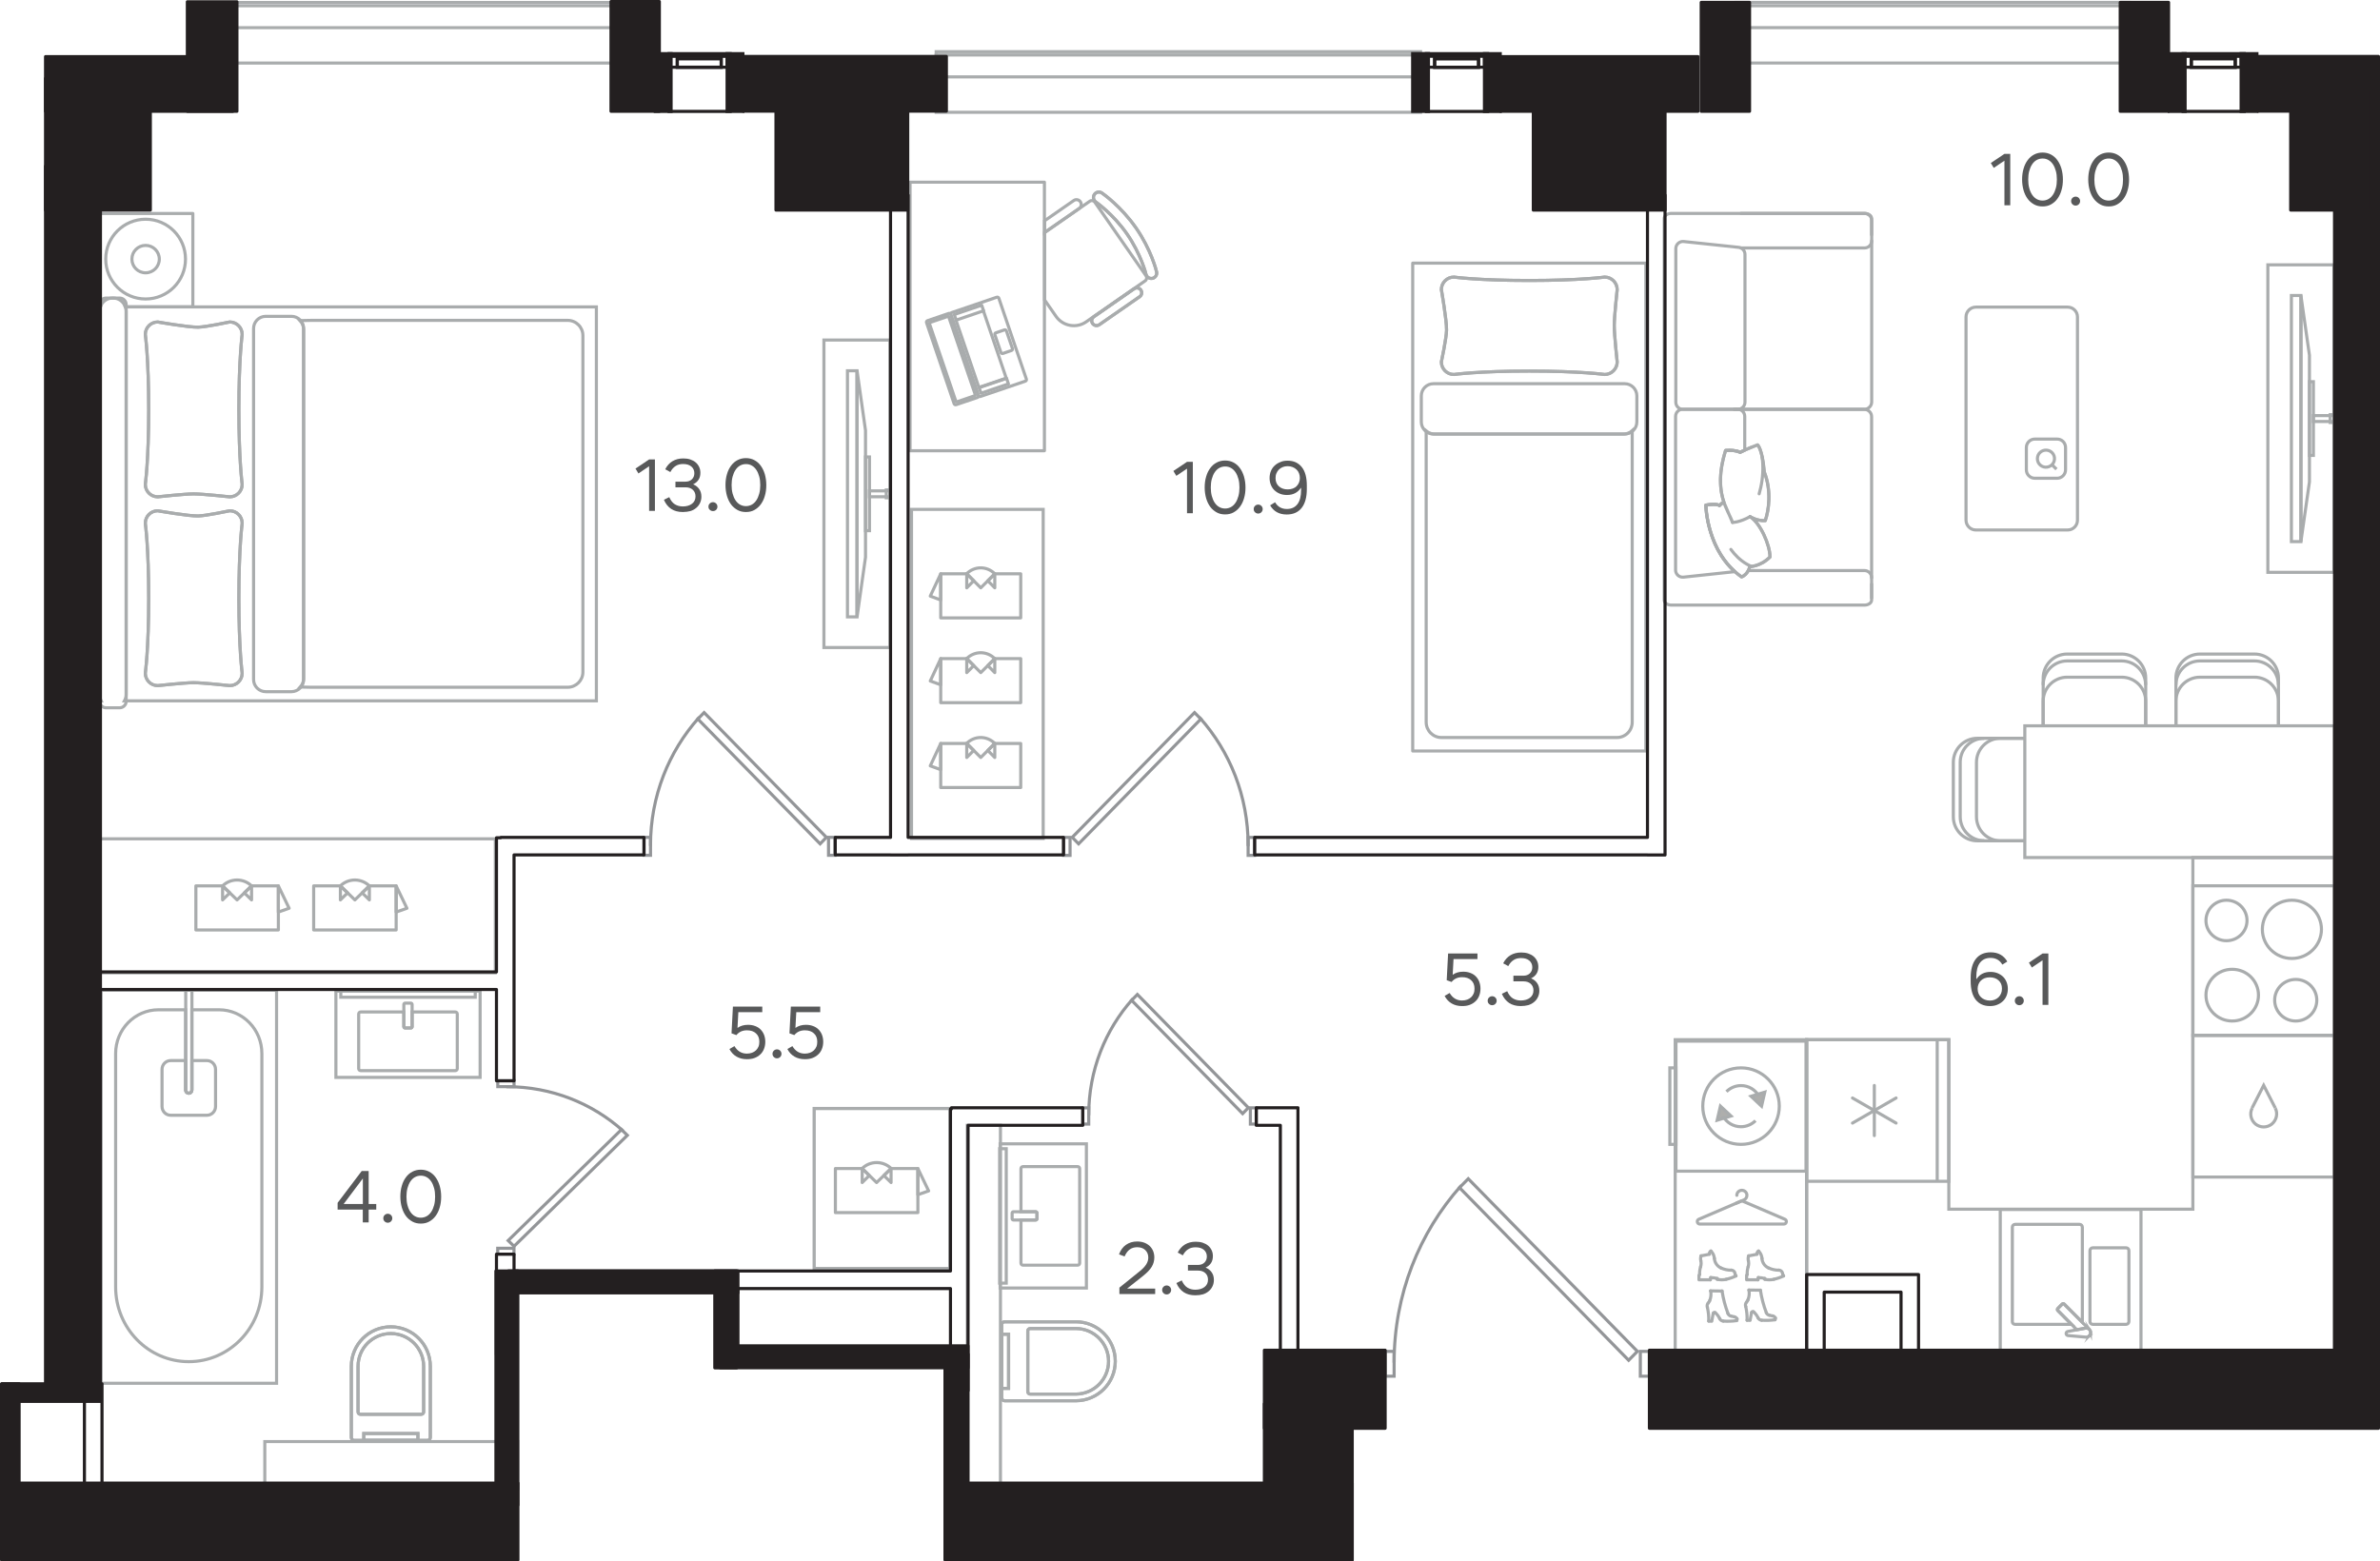 <?xml version="1.0" encoding="utf-8"?>
<!-- Generator: Adobe Illustrator 28.6.0, SVG Export Plug-In . SVG Version: 9.03 Build 54939)  -->
<svg version="1.1" xmlns="http://www.w3.org/2000/svg" xmlns:xlink="http://www.w3.org/1999/xlink" x="0px" y="0px"
	 viewBox="0 0 307.29 201.64" style="enable-background:new 0 0 307.29 201.64;" xml:space="preserve">
<g id="type-type">
</g>
<g id="stairs_elevator">
</g>
<g id="type-color" style="display:none;">
	<polygon style="display:inline;fill:#E8F1E6;" points="217.41,110.46 232.63,110.46 232.63,100.68 301.36,100.68 301.36,26.85 
		296.4,26.85 296.4,14.45 214.21,14.45 214.21,110.46 	"/>
	<polygon style="display:inline;fill:#E8F1E6;" points="183.17,108.19 211.94,108.19 211.94,26.85 198.62,26.85 198.62,14.45 
		175.73,14.45 127.97,14.45 116.42,14.45 116.42,108.19 139.02,108.19 139.02,86.08 140.16,86.08 140.16,108.19 182.74,108.19 	"/>
	<polygon style="display:inline;fill:#E8F1E6;" points="15,120.95 71.07,120.95 71.07,108.19 105.51,108.19 105.51,85.52 
		106.64,85.52 106.64,108.19 114.15,108.19 114.15,26.85 100.83,26.85 100.83,14.45 77.94,14.45 30.19,14.45 18.64,14.45 
		18.64,26.85 12.97,26.85 12.97,120.95 	"/>
	<polygon style="display:inline;fill:#E8F1E6;" points="229.09,174.23 232.63,174.23 232.63,110.46 167.58,110.46 167.58,160.06 
		170.98,160.06 170.98,174.23 209.53,174.23 209.53,144.47 210.66,144.47 210.66,174.23 225.4,174.23 	"/>
	<path style="display:inline;fill:#E8F1E6;" d="M133.2,191.24h29.98v-17.01h2.13v-28.91h-34.72v45.92h0.78H133.2z M124.92,191.24
		h4.25v-45.92h-4.25v45.49V191.24z"/>
	<polygon style="display:inline;fill:#E8F1E6;" points="271.06,174.23 301.36,174.23 301.36,100.68 232.63,100.68 232.63,164.31 
		236.31,164.31 236.31,156.09 236.88,156.09 236.88,164.31 248.22,164.31 248.22,174.23 266.92,174.23 	"/>
	<rect x="1.65" y="179.39" style="display:inline;fill:#E8F1E6;" width="54.85" height="11.84"/>
	<rect x="12.81" y="14.34" style="display:inline;fill:#E8F1E6;" width="256.08" height="149.19"/>
	<rect x="126.96" y="131.85" style="display:inline;fill:#E8F1E6;" width="27.83" height="63.92"/>
	<rect x="223.48" y="8.14" style="display:inline;fill:#E8F1E6;" width="51.43" height="10.84"/>
	<rect x="12.75" y="139.03" style="display:inline;fill:#E8F1E6;" width="52.9" height="52.9"/>
	<rect x="92.29" y="141.59" style="display:inline;fill:#E8F1E6;" width="33.89" height="33.89"/>
	<rect x="153.64" y="145.87" style="display:inline;fill:#E8F1E6;" width="110.01" height="29.42"/>
	<rect x="29.67" y="8.51" style="display:inline;fill:#E8F1E6;" width="51.33" height="15.01"/>
</g>
<g id="bath">
	<g id="XMLID_00000093871118213381591610000016835887679470714505_">
		<g>
			<path style="fill:none;stroke:#A9ACAD;stroke-width:0.4;stroke-miterlimit:10;" d="M28.28,130.4h-3.51v10.37
				c0,0.23-0.18,0.41-0.4,0.41c-0.22,0-0.4-0.18-0.4-0.41V130.4h-3.51c-3.05,0-5.53,2.53-5.53,5.65v30.14
				c0,5.33,4.22,9.65,9.44,9.65c5.21,0,9.44-4.32,9.44-9.65v-30.14C33.81,132.93,31.34,130.4,28.28,130.4z"/>
			<path style="fill:none;stroke:#A9ACAD;stroke-width:0.4;stroke-miterlimit:10;" d="M23.98,140.77v-12.9h0.8v12.9
				c0,0.23-0.18,0.41-0.4,0.41C24.16,141.18,23.98,141,23.98,140.77z"/>
			
				<rect x="13.04" y="127.87" style="fill:none;stroke:#A9ACAD;stroke-width:0.4;stroke-miterlimit:10;" width="22.67" height="50.76"/>
			<path style="fill:none;stroke:#A9ACAD;stroke-width:0.4;stroke-miterlimit:10;" d="M26.72,136.96h-1.95v3.81
				c0,0.23-0.18,0.41-0.4,0.41c-0.22,0-0.4-0.18-0.4-0.41v-3.81h-1.94c-0.61,0-1.11,0.51-1.11,1.13v4.8c0,0.62,0.5,1.13,1.11,1.13
				h4.69c0.61,0,1.11-0.51,1.11-1.13l0-4.8C27.83,137.47,27.33,136.96,26.72,136.96z"/>
		</g>
	</g>
	<g>
		<g>
			<g>
				
					<rect x="129.07" y="148.34" style="fill:none;stroke:#A9ACAD;stroke-width:0.4;stroke-miterlimit:10;" width="0.85" height="17.36"/>
				<path style="fill:none;stroke:#A9ACAD;stroke-width:0.4;stroke-miterlimit:10;" d="M131.82,150.91v5.57h1.9
					c0.09,0,0.17,0.07,0.17,0.17v0.73c0,0.09-0.08,0.17-0.17,0.17h-1.9v5.57c0,0.14,0.12,0.26,0.26,0.26h7.06
					c0.14,0,0.26-0.12,0.26-0.26v-12.21c0-0.14-0.11-0.26-0.26-0.26h-7.06C131.93,150.66,131.82,150.77,131.82,150.91z"/>
				<path style="fill:none;stroke:#A9ACAD;stroke-width:0.4;stroke-miterlimit:10;" d="M133.89,156.65v0.73
					c0,0.09-0.08,0.17-0.17,0.17h-2.87c-0.1,0-0.17-0.08-0.17-0.17v-0.73c0-0.1,0.08-0.17,0.17-0.17h2.87
					C133.81,156.48,133.89,156.56,133.89,156.65z"/>
			</g>
		</g>
		<g>
			<g>
				
					<rect x="129.13" y="147.71" style="fill:none;stroke:#A9ACAD;stroke-width:0.4;stroke-miterlimit:10;" width="11.14" height="18.62"/>
			</g>
		</g>
	</g>
	<g>
		<g>
			<path style="fill:none;stroke:#A9ACAD;stroke-width:0.4;stroke-miterlimit:10;" d="M144,175.79L144,175.79
				c0-2.82-2.28-5.1-5.1-5.1h-9.19c-0.21,0-0.38,0.17-0.38,0.38l0,9.44c0,0.21,0.17,0.38,0.38,0.38h9.19
				C141.72,180.89,144,178.61,144,175.79"/>
			<path style="fill:none;stroke:#A9ACAD;stroke-width:0.4;stroke-miterlimit:10;" d="M143.13,175.79L143.13,175.79
				c0-2.34-1.89-4.23-4.23-4.23h-5.89c-0.18,0-0.31,0.14-0.31,0.32v7.83c0,0.18,0.14,0.32,0.31,0.32h5.89
				C141.24,180.02,143.13,178.13,143.13,175.79"/>
			
				<rect x="129.33" y="172.3" style="fill:none;stroke:#A9ACAD;stroke-width:0.4;stroke-miterlimit:10;" width="0.89" height="6.99"/>
			<path style="fill:none;stroke:#A9ACAD;stroke-width:0.4;stroke-miterlimit:10;" d="M144,175.79L144,175.79
				c0-2.82-2.28-5.1-5.1-5.1h-9.19c-0.21,0-0.38,0.17-0.38,0.38l0,9.44c0,0.21,0.17,0.38,0.38,0.38h9.19
				C141.72,180.89,144,178.61,144,175.79z"/>
			<path style="fill:none;stroke:#A9ACAD;stroke-width:0.4;stroke-miterlimit:10;" d="M143.13,175.79L143.13,175.79
				c0-2.34-1.89-4.23-4.23-4.23h-5.89c-0.18,0-0.31,0.14-0.31,0.32v7.83c0,0.18,0.14,0.32,0.31,0.32h5.89
				C141.24,180.02,143.13,178.13,143.13,175.79z"/>
			
				<rect x="129.33" y="172.3" style="fill:none;stroke:#A9ACAD;stroke-width:0.4;stroke-miterlimit:10;" width="0.89" height="6.99"/>
		</g>
	</g>
	<g>
		<g>
			
				<rect x="216.39" y="134.45" style="fill:none;stroke:#A9ACAD;stroke-width:0.4;stroke-miterlimit:10;" width="16.79" height="16.79"/>
			<g>
				<polygon style="fill:#AEAEAC;stroke:#A9ACAD;stroke-width:0.4;stroke-miterlimit:10;" points="221.71,144.66 222.13,142.84 
					223.5,144.12 				"/>
				<polygon style="fill:#AEAEAC;stroke:#A9ACAD;stroke-width:0.4;stroke-miterlimit:10;" points="227.86,141.03 227.44,142.85 
					226.08,141.57 				"/>
				<path style="fill:none;stroke:#A9ACAD;stroke-width:0.4;stroke-miterlimit:10;" d="M224.79,147.78c2.73,0,4.94-2.21,4.94-4.94
					c0-2.72-2.21-4.94-4.94-4.94c-2.73,0-4.94,2.21-4.94,4.94C219.85,145.57,222.06,147.78,224.79,147.78z"/>
				<path style="fill:none;stroke:#A9ACAD;stroke-width:0.4;stroke-miterlimit:10;" d="M222.47,144.15
					c0.46,0.81,1.32,1.35,2.31,1.35c0.73,0,1.4-0.3,1.88-0.78"/>
				<path style="fill:none;stroke:#A9ACAD;stroke-width:0.4;stroke-miterlimit:10;" d="M227.1,141.54
					c-0.46-0.81-1.32-1.35-2.31-1.35c-0.73,0-1.4,0.3-1.88,0.78"/>
			</g>
			
				<rect x="215.6" y="137.9" style="fill:none;stroke:#A9ACAD;stroke-width:0.4;stroke-miterlimit:10;" width="0.79" height="9.88"/>
		</g>
	</g>
	
		<rect x="124.9" y="145.32" transform="matrix(-1 -1.224647e-16 1.224647e-16 -1 254.071 337.477)" style="fill:none;stroke:#A9ACAD;stroke-width:0.4;stroke-miterlimit:10;" width="4.28" height="46.84"/>
	<g>
		<g>
			<g>
				
					<rect x="44" y="127.93" style="fill:none;stroke:#A9ACAD;stroke-width:0.4;stroke-miterlimit:10;" width="17.36" height="0.85"/>
				<path style="fill:none;stroke:#A9ACAD;stroke-width:0.4;stroke-miterlimit:10;" d="M58.78,130.68h-5.57v1.9
					c0,0.09-0.07,0.17-0.17,0.17h-0.73c-0.09,0-0.17-0.08-0.17-0.17v-1.9h-5.57c-0.14,0-0.26,0.12-0.26,0.26v7.06
					c0,0.14,0.12,0.26,0.26,0.26h12.21c0.14,0,0.26-0.11,0.26-0.26v-7.06C59.04,130.79,58.92,130.68,58.78,130.68z"/>
				<path style="fill:none;stroke:#A9ACAD;stroke-width:0.4;stroke-miterlimit:10;" d="M53.04,132.75h-0.73
					c-0.09,0-0.17-0.08-0.17-0.17v-2.87c0-0.1,0.08-0.17,0.17-0.17h0.73c0.1,0,0.17,0.08,0.17,0.17v2.87
					C53.21,132.67,53.14,132.75,53.04,132.75z"/>
			</g>
		</g>
		<g>
			<g>
				
					<rect x="43.37" y="127.99" style="fill:none;stroke:#A9ACAD;stroke-width:0.4;stroke-miterlimit:10;" width="18.62" height="11.14"/>
			</g>
		</g>
	</g>
	<g>
		<g>
			<path style="fill:none;stroke:#A9ACAD;stroke-width:0.4;stroke-miterlimit:10;" d="M50.46,171.34L50.46,171.34
				c-2.82,0-5.1,2.28-5.1,5.1v9.19c0,0.21,0.17,0.38,0.38,0.38l9.44,0c0.21,0,0.38-0.17,0.38-0.38v-9.19
				C55.56,173.62,53.28,171.34,50.46,171.34"/>
			<path style="fill:none;stroke:#A9ACAD;stroke-width:0.4;stroke-miterlimit:10;" d="M50.46,172.21L50.46,172.21
				c-2.34,0-4.23,1.89-4.23,4.23v5.89c0,0.18,0.14,0.31,0.32,0.31h7.83c0.18,0,0.32-0.14,0.32-0.31v-5.89
				C54.69,174.1,52.8,172.21,50.46,172.21"/>
			
				<rect x="46.97" y="185.12" style="fill:none;stroke:#A9ACAD;stroke-width:0.4;stroke-miterlimit:10;" width="6.99" height="0.89"/>
			<path style="fill:none;stroke:#A9ACAD;stroke-width:0.4;stroke-miterlimit:10;" d="M50.46,171.34L50.46,171.34
				c-2.82,0-5.1,2.28-5.1,5.1v9.19c0,0.21,0.17,0.38,0.38,0.38l9.44,0c0.21,0,0.38-0.17,0.38-0.38v-9.19
				C55.56,173.62,53.28,171.34,50.46,171.34z"/>
			<path style="fill:none;stroke:#A9ACAD;stroke-width:0.4;stroke-miterlimit:10;" d="M50.46,172.21L50.46,172.21
				c-2.34,0-4.23,1.89-4.23,4.23v5.89c0,0.18,0.14,0.31,0.32,0.31h7.83c0.18,0,0.32-0.14,0.32-0.31v-5.89
				C54.69,174.1,52.8,172.21,50.46,172.21z"/>
			
				<rect x="46.97" y="185.12" style="fill:none;stroke:#A9ACAD;stroke-width:0.4;stroke-miterlimit:10;" width="6.99" height="0.89"/>
		</g>
	</g>
	
		<rect x="47.47" y="172.87" transform="matrix(-1.836970e-16 1 -1 -1.836970e-16 239.7 138.69)" style="fill:none;stroke:#A9ACAD;stroke-width:0.4;stroke-miterlimit:10;" width="6.06" height="32.64"/>
</g>
<g id="kitchen">
	<g>
		<g>
			
				<rect x="283.13" y="114.39" style="fill:none;stroke:#A9ACAD;stroke-width:0.4;stroke-miterlimit:10;" width="18.3" height="19.32"/>
			<g>
				<path style="fill:none;stroke:#A9ACAD;stroke-width:0.4;stroke-miterlimit:10;" d="M293.69,129.16c0,1.48,1.22,2.69,2.72,2.69
					c1.5,0,2.72-1.2,2.72-2.69c0-1.48-1.22-2.68-2.72-2.68C294.91,126.48,293.69,127.68,293.69,129.16z"/>
				<path style="fill:none;stroke:#A9ACAD;stroke-width:0.4;stroke-miterlimit:10;" d="M292.1,120.01c0,2.08,1.71,3.76,3.81,3.76
					c2.11,0,3.82-1.69,3.82-3.76c0-2.08-1.71-3.76-3.82-3.76C293.81,116.25,292.1,117.94,292.1,120.01z"/>
				<path style="fill:none;stroke:#A9ACAD;stroke-width:0.4;stroke-miterlimit:10;" d="M284.82,118.87c0,1.44,1.19,2.61,2.65,2.61
					c1.47,0,2.65-1.17,2.65-2.61c0-1.45-1.19-2.62-2.65-2.62C286.01,116.25,284.82,117.42,284.82,118.87z"/>
				<path style="fill:none;stroke:#A9ACAD;stroke-width:0.4;stroke-miterlimit:10;" d="M284.82,128.51c0,1.85,1.52,3.34,3.39,3.34
					c1.87,0,3.39-1.5,3.39-3.34c0-1.85-1.52-3.34-3.39-3.34C286.34,125.16,284.82,126.66,284.82,128.51z"/>
			</g>
		</g>
	</g>
	<g>
		<g>
			
				<rect x="258.26" y="156.19" style="fill:none;stroke:#A9ACAD;stroke-width:0.4;stroke-miterlimit:10;" width="18.17" height="18.3"/>
			<path style="fill:none;stroke:#A9ACAD;stroke-width:0.4;stroke-miterlimit:10;" d="M270.2,161.14h4.31c0.2,0,0.36,0.16,0.36,0.36
				v9.15c0,0.2-0.16,0.37-0.36,0.37h-4.31c-0.2,0-0.36-0.17-0.36-0.37v-9.15C269.84,161.31,270,161.14,270.2,161.14z"/>
			<path style="fill:none;stroke:#A9ACAD;stroke-width:0.4;stroke-miterlimit:10;" d="M260.17,171.02h7.29l-1.77-1.78
				c-0.07-0.07-0.07-0.19,0-0.26l0.57-0.58c0.07-0.07,0.18-0.07,0.26,0l2.31,2.32c0.01-0.03,0.03-0.05,0.03-0.07v-12.17
				c0-0.2-0.16-0.37-0.36-0.37h-8.32c-0.2,0-0.36,0.16-0.36,0.37v12.17C259.8,170.86,259.97,171.02,260.17,171.02z"/>
			<g>
				<path style="fill:none;stroke:#A9ACAD;stroke-width:0.4;stroke-miterlimit:10;" d="M269.33,172.68c0.01,0,0.02,0,0.03,0
					L269.33,172.68z"/>
				<path style="fill:none;stroke:#A9ACAD;stroke-width:0.4;stroke-miterlimit:10;" d="M269.92,172.19
					c0.01-0.04,0.02-0.07,0.02-0.11C269.93,172.12,269.92,172.15,269.92,172.19z"/>
				<path style="fill:none;stroke:#A9ACAD;stroke-width:0.4;stroke-miterlimit:10;" d="M269.59,172.63
					c-0.04,0.02-0.08,0.02-0.12,0.03C269.5,172.65,269.55,172.65,269.59,172.63z"/>
				<path style="fill:none;stroke:#A9ACAD;stroke-width:0.4;stroke-miterlimit:10;" d="M269.7,172.55c0.02-0.02,0.04-0.02,0.06-0.04
					c0,0,0-0.01,0.01-0.01C269.75,172.52,269.72,172.53,269.7,172.55z"/>
				<path style="fill:none;stroke:#A9ACAD;stroke-width:0.4;stroke-miterlimit:10;" d="M269.78,171.7
					c-0.01-0.01-0.01-0.02-0.02-0.02l-0.01-0.01C269.76,171.68,269.77,171.69,269.78,171.7z"/>
				<path style="fill:none;stroke:#A9ACAD;stroke-width:0.4;stroke-miterlimit:10;" d="M265.69,169.24l2.46,2.48l1.17-0.22
					c0.16-0.01,0.3,0.05,0.41,0.15l-3.22-3.24c-0.07-0.07-0.19-0.07-0.26,0l-0.57,0.58C265.62,169.05,265.62,169.17,265.69,169.24z"
					/>
				<path style="fill:none;stroke:#A9ACAD;stroke-width:0.4;stroke-miterlimit:10;" d="M269.89,172.31
					c-0.01,0.02-0.03,0.04-0.04,0.06C269.87,172.35,269.88,172.33,269.89,172.31z"/>
				<path style="fill:none;stroke:#A9ACAD;stroke-width:0.4;stroke-miterlimit:10;" d="M269.88,171.86
					c0.01,0.03,0.01,0.06,0.02,0.09C269.9,171.92,269.9,171.89,269.88,171.86z"/>
			</g>
			<path style="fill:none;stroke:#A9ACAD;stroke-width:0.4;stroke-miterlimit:10;" d="M267.01,172.47
				c-0.31-0.03-0.33-0.47-0.02-0.53l2.33-0.44c0.33-0.02,0.6,0.24,0.61,0.56c0.02,0.32-0.23,0.6-0.56,0.62L267.01,172.47z"/>
		</g>
	</g>
	<g>
		<g>
			
				<rect x="233.26" y="134.26" style="fill:none;stroke:#A9ACAD;stroke-width:0.4;stroke-miterlimit:10;" width="18.36" height="18.29"/>
			
				<line style="fill:none;stroke:#A9ACAD;stroke-width:0.4;stroke-miterlimit:10;" x1="250.12" y1="152.55" x2="250.12" y2="134.26"/>
			
				<line style="fill:none;stroke:#A9ACAD;stroke-width:0.4;stroke-linecap:round;stroke-linejoin:round;stroke-miterlimit:10;" x1="242" y1="146.65" x2="242" y2="140.17"/>
			
				<line style="fill:none;stroke:#A9ACAD;stroke-width:0.4;stroke-linecap:round;stroke-linejoin:round;stroke-miterlimit:10;" x1="239.18" y1="145.03" x2="244.81" y2="141.79"/>
			
				<line style="fill:none;stroke:#A9ACAD;stroke-width:0.4;stroke-linecap:round;stroke-linejoin:round;stroke-miterlimit:10;" x1="244.81" y1="145.03" x2="239.18" y2="141.79"/>
		</g>
	</g>
	<g id="XMLID_00000153675758569330753610000004601400589257084294_">
		<g>
			
				<rect x="283.13" y="133.7" style="fill:none;stroke:#A9ACAD;stroke-width:0.4;stroke-miterlimit:10;" width="18.29" height="18.3"/>
			<g>
				<path style="fill:none;stroke:#A9ACAD;stroke-width:0.4;stroke-miterlimit:10;" d="M293.77,143.1c0.36,0.7,0.16,1.55-0.45,2.06
					c-0.61,0.49-1.48,0.49-2.1,0c-0.61-0.51-0.8-1.36-0.43-2.06"/>
				<polyline style="fill:none;stroke:#A9ACAD;stroke-width:0.4;stroke-miterlimit:10;" points="293.77,143.09 292.27,140.16 
					290.77,143.09 				"/>
			</g>
		</g>
	</g>
	<polygon style="fill:none;stroke:#A9ACAD;stroke-width:0.4;stroke-miterlimit:10;" points="283.13,110.74 283.13,156.15 
		251.62,156.15 251.62,134.26 233.26,134.26 233.26,156.15 233.26,162.29 233.26,174.44 283.13,174.44 287.42,174.44 301.42,174.44 
		301.42,110.74 	"/>
</g>
<g id="furniture">
	<g>
		<g>
			<path style="fill:none;stroke:#A9ACAD;stroke-width:0.4;stroke-linecap:round;stroke-linejoin:round;stroke-miterlimit:10;" d="
				M241.65,30.32v-2.11c0-0.36-0.41-0.65-0.92-0.65h-24.94c-0.51,0-0.92,0.29-0.92,0.65l0,49.28c0,0.36,0.41,0.65,0.92,0.65h24.94
				c0.51,0,0.92-0.29,0.92-0.65v-2.06"/>
			<path style="fill:none;stroke:#A9ACAD;stroke-width:0.4;stroke-linecap:round;stroke-linejoin:round;stroke-miterlimit:10;" d="
				M241.66,31.1V51.9c0,0.53-0.43,0.96-0.96,0.96h-16.78"/>
			<path style="fill:none;stroke:#A9ACAD;stroke-width:0.4;stroke-linecap:round;stroke-linejoin:round;stroke-miterlimit:10;" d="
				M241.65,74.6V53.81c0-0.53-0.43-0.95-0.96-0.95h-16.78"/>
			<path style="fill:none;stroke:#A9ACAD;stroke-width:0.4;stroke-linecap:round;stroke-linejoin:round;stroke-miterlimit:10;" d="
				M224.78,32.02h15.96c0.51,0,0.92-0.41,0.92-0.92v-2.62c0-0.51-0.41-0.92-0.92-0.92h-15.96"/>
			<path style="fill:none;stroke:#A9ACAD;stroke-width:0.4;stroke-linecap:round;stroke-linejoin:round;stroke-miterlimit:10;" d="
				M225.3,51.93V32.85c0-0.47-0.36-0.87-0.82-0.91l-7.09-0.75c-0.54-0.06-1.02,0.37-1.02,0.91v19.84c0,0.51,0.41,0.92,0.92,0.92
				h7.09C224.89,52.85,225.3,52.44,225.3,51.93z"/>
			<path style="fill:none;stroke:#A9ACAD;stroke-width:0.4;stroke-linecap:round;stroke-linejoin:round;stroke-miterlimit:10;" d="
				M224.68,58.41c-0.74-0.36-1.89-0.23-1.89-0.23c-0.97,3.12-0.7,5.2-0.21,6.67c0,0-0.02,0.01-0.05,0.03
				c-0.11,0.06-0.35,0.21-0.52,0.41c-0.09-0.08-0.24-0.12-0.43-0.14c-0.54-0.06-1.33,0.08-1.33,0.08s0,0.02,0,0.07
				c0,0.09,0.01,0.27,0.03,0.51c0.1,1.11,0.49,3.61,1.94,5.9c0.47,0.74,1.06,1.46,1.78,2.11l-6.64,0.71
				c-0.54,0.06-1.02-0.37-1.02-0.91V53.77c0-0.51,0.41-0.92,0.92-0.92h7.09c0.51,0,0.92,0.41,0.92,0.92v4.35
				C225.08,58.21,224.88,58.31,224.68,58.41z"/>
			<g>
				<g>
					
						<path style="fill:none;stroke:#A9ACAD;stroke-width:0.4;stroke-linecap:round;stroke-linejoin:round;stroke-miterlimit:10;" d="
						M224.68,58.41c-0.74-0.36-1.89-0.23-1.89-0.23c-1.75,5.65,0.53,7.91,0.9,9.29l-1.11-2.61c0,0-0.35,0.17-0.57,0.44
						c-0.36-0.32-1.75-0.06-1.75-0.06s0.07,6.09,4.61,9.27c0.86-0.33,1.06-1.33,1.06-1.33s1.38,0,2.61-1.24
						c0-1.56-1.27-4.41-2.57-5.21c0,0,0.89,0.58,1.96,0.51c0.46-1.35,0.83-3.83-0.13-6.29c-0.25-3-0.86-3.49-0.86-3.49
						S225.7,57.9,224.68,58.41z"/>
					
						<path style="fill:none;stroke:#A9ACAD;stroke-width:0.4;stroke-linecap:round;stroke-linejoin:round;stroke-miterlimit:10;" d="
						M223.69,67.46c0,0,0.87,0.03,2.28-0.75"/>
					
						<path style="fill:none;stroke:#A9ACAD;stroke-width:0.4;stroke-linecap:round;stroke-linejoin:round;stroke-miterlimit:10;" d="
						M222.79,58.17c0,0,1.16-0.12,1.89,0.23c1.02-0.51,2.24-0.96,2.24-0.96s0.61,0.49,0.86,3.49c0.96,2.46,0.59,4.95,0.13,6.29
						c-1.07,0.07-1.96-0.51-1.96-0.51c1.3,0.79,2.58,3.65,2.57,5.21c-1.23,1.24-2.61,1.24-2.61,1.24s-0.2,1-1.06,1.33
						c-4.54-3.17-4.61-9.27-4.61-9.27s1.39-0.26,1.75,0.06c0.22-0.27,0.57-0.44,0.57-0.44"/>
				</g>
				<path style="fill:none;stroke:#A9ACAD;stroke-width:0.4;stroke-linecap:round;stroke-linejoin:round;stroke-miterlimit:10;" d="
					M227.13,63.77c0.3-1.03,0.53-2.32,0.47-3.79c-0.01-0.31-0.04-0.61-0.07-0.9"/>
				<path style="fill:none;stroke:#A9ACAD;stroke-width:0.4;stroke-linecap:round;stroke-linejoin:round;stroke-miterlimit:10;" d="
					M223.48,70.95c0.49,0.67,1.15,1.38,2.06,1.9c0.19,0.11,0.38,0.21,0.57,0.29"/>
			</g>
			<path style="fill:none;stroke:#A9ACAD;stroke-width:0.4;stroke-linecap:round;stroke-linejoin:round;stroke-miterlimit:10;" d="
				M225.73,73.68h15c0.51,0,0.92,0.41,0.92,0.92v2.62"/>
		</g>
	</g>
	<g>
		<g>
			<path style="fill:none;stroke:#A9ACAD;stroke-width:0.4;stroke-miterlimit:10;" d="M256.19,108.57c-1.71,0-3.1-1.39-3.1-3.1
				v-7.04c0-1.71,1.39-3.09,3.1-3.09"/>
			<path style="fill:none;stroke:#A9ACAD;stroke-width:0.4;stroke-miterlimit:10;" d="M261.47,95.34h-3.18c-1.71,0-3.1,1.39-3.1,3.1
				v7.04c0,1.71,1.39,3.1,3.1,3.1h3.18"/>
			<path style="fill:none;stroke:#A9ACAD;stroke-width:0.4;stroke-miterlimit:10;" d="M261.47,95.34h-6.17c-1.71,0-3.1,1.39-3.1,3.1
				v7.04c0,1.71,1.39,3.1,3.1,3.1h6.17"/>
		</g>
		<g>
			<path style="fill:none;stroke:#A9ACAD;stroke-width:0.4;stroke-miterlimit:10;" d="M263.8,88.45c0-1.71,1.39-3.1,3.1-3.1h7.04
				c1.71,0,3.09,1.39,3.09,3.1"/>
			<path style="fill:none;stroke:#A9ACAD;stroke-width:0.4;stroke-miterlimit:10;" d="M277.04,93.73v-3.18c0-1.71-1.39-3.1-3.1-3.1
				h-7.04c-1.71,0-3.1,1.39-3.1,3.1v3.18"/>
			<path style="fill:none;stroke:#A9ACAD;stroke-width:0.4;stroke-miterlimit:10;" d="M277.04,93.73v-6.17c0-1.71-1.39-3.1-3.1-3.1
				h-7.04c-1.71,0-3.1,1.39-3.1,3.1v6.17"/>
		</g>
		<g>
			<path style="fill:none;stroke:#A9ACAD;stroke-width:0.4;stroke-miterlimit:10;" d="M280.94,88.45c0-1.71,1.39-3.1,3.1-3.1h7.04
				c1.71,0,3.09,1.39,3.09,3.1"/>
			<path style="fill:none;stroke:#A9ACAD;stroke-width:0.4;stroke-miterlimit:10;" d="M294.18,93.73v-3.18c0-1.71-1.39-3.1-3.1-3.1
				h-7.04c-1.71,0-3.1,1.39-3.1,3.1v3.18"/>
			<path style="fill:none;stroke:#A9ACAD;stroke-width:0.4;stroke-miterlimit:10;" d="M294.18,93.73v-6.17c0-1.71-1.39-3.1-3.1-3.1
				h-7.04c-1.71,0-3.1,1.39-3.1,3.1v6.17"/>
		</g>
		
			<rect x="261.43" y="93.73" style="fill:none;stroke:#A9ACAD;stroke-width:0.4;stroke-miterlimit:10;" width="39.99" height="17.01"/>
	</g>
	<g>
		<g>
			<rect x="117.69" y="65.78" style="fill:none;stroke:#A9ACAD;stroke-width:0.4;stroke-miterlimit:10;" width="17" height="42.5"/>
		</g>
		<g>
			<g>
				<g>
					
						<polyline style="fill:none;stroke:#A9ACAD;stroke-width:0.4;stroke-linecap:round;stroke-linejoin:round;stroke-miterlimit:10;" points="
						120.11,76.98 121.46,74.1 121.46,77.48 120.11,76.98 					"/>
					
						<polyline style="fill:none;stroke:#A9ACAD;stroke-width:0.4;stroke-linecap:round;stroke-linejoin:round;stroke-miterlimit:10;" points="
						124.82,74.1 125.72,75 124.82,75.91 124.82,74.1 					"/>
					
						<polyline style="fill:none;stroke:#A9ACAD;stroke-width:0.4;stroke-linecap:round;stroke-linejoin:round;stroke-miterlimit:10;" points="
						127.54,75 128.44,74.1 128.44,75.91 127.54,75 					"/>
					
						<polyline style="fill:none;stroke:#A9ACAD;stroke-width:0.4;stroke-linecap:round;stroke-linejoin:round;stroke-miterlimit:10;" points="
						131.79,74.1 131.79,79.79 121.46,79.79 121.46,74.1 124.82,74.1 126.63,75.91 128.44,74.1 131.79,74.1 					"/>
					
						<path style="fill:none;stroke:#A9ACAD;stroke-width:0.4;stroke-linecap:round;stroke-linejoin:round;stroke-miterlimit:10;" d="
						M124.81,74.09c0.48-0.48,1.13-0.76,1.81-0.76c0.68,0,1.33,0.27,1.81,0.76"/>
				</g>
			</g>
		</g>
		<g>
			<g>
				<g>
					
						<polyline style="fill:none;stroke:#A9ACAD;stroke-width:0.4;stroke-linecap:round;stroke-linejoin:round;stroke-miterlimit:10;" points="
						120.11,87.94 121.46,85.05 121.46,88.43 120.11,87.94 					"/>
					
						<polyline style="fill:none;stroke:#A9ACAD;stroke-width:0.4;stroke-linecap:round;stroke-linejoin:round;stroke-miterlimit:10;" points="
						124.82,85.05 125.72,85.95 124.82,86.86 124.82,85.05 					"/>
					
						<polyline style="fill:none;stroke:#A9ACAD;stroke-width:0.4;stroke-linecap:round;stroke-linejoin:round;stroke-miterlimit:10;" points="
						127.54,85.95 128.44,85.05 128.44,86.86 127.54,85.95 					"/>
					
						<polyline style="fill:none;stroke:#A9ACAD;stroke-width:0.4;stroke-linecap:round;stroke-linejoin:round;stroke-miterlimit:10;" points="
						131.79,85.05 131.79,90.74 121.46,90.74 121.46,85.05 124.82,85.05 126.63,86.86 128.44,85.05 131.79,85.05 					"/>
					
						<path style="fill:none;stroke:#A9ACAD;stroke-width:0.4;stroke-linecap:round;stroke-linejoin:round;stroke-miterlimit:10;" d="
						M124.81,85.05c0.48-0.48,1.13-0.76,1.81-0.76c0.68,0,1.33,0.27,1.81,0.76"/>
				</g>
			</g>
		</g>
		<g>
			<g>
				<g>
					
						<polyline style="fill:none;stroke:#A9ACAD;stroke-width:0.4;stroke-linecap:round;stroke-linejoin:round;stroke-miterlimit:10;" points="
						120.11,98.9 121.46,96.01 121.46,99.39 120.11,98.9 					"/>
					
						<polyline style="fill:none;stroke:#A9ACAD;stroke-width:0.4;stroke-linecap:round;stroke-linejoin:round;stroke-miterlimit:10;" points="
						124.82,96.01 125.72,96.91 124.82,97.82 124.82,96.01 					"/>
					
						<polyline style="fill:none;stroke:#A9ACAD;stroke-width:0.4;stroke-linecap:round;stroke-linejoin:round;stroke-miterlimit:10;" points="
						127.54,96.91 128.44,96.01 128.44,97.82 127.54,96.91 					"/>
					
						<polyline style="fill:none;stroke:#A9ACAD;stroke-width:0.4;stroke-linecap:round;stroke-linejoin:round;stroke-miterlimit:10;" points="
						131.79,96.01 131.79,101.7 121.46,101.7 121.46,96.01 124.82,96.01 126.63,97.82 128.44,96.01 131.79,96.01 					"/>
					
						<path style="fill:none;stroke:#A9ACAD;stroke-width:0.4;stroke-linecap:round;stroke-linejoin:round;stroke-miterlimit:10;" d="
						M124.81,96c0.48-0.48,1.13-0.76,1.81-0.76c0.68,0,1.33,0.27,1.81,0.76"/>
				</g>
			</g>
		</g>
	</g>
	<g>
		<g>
			
				<rect x="105.12" y="143.15" style="fill:none;stroke:#A9ACAD;stroke-width:0.414;stroke-miterlimit:10;" width="17.53" height="20.66"/>
		</g>
		<g>
			<g>
				<g>
					
						<polyline style="fill:none;stroke:#A9ACAD;stroke-width:0.4;stroke-linecap:round;stroke-linejoin:round;stroke-miterlimit:10;" points="
						119.9,153.79 118.51,150.9 118.51,154.28 119.9,153.79 					"/>
					
						<polyline style="fill:none;stroke:#A9ACAD;stroke-width:0.4;stroke-linecap:round;stroke-linejoin:round;stroke-miterlimit:10;" points="
						115.05,150.9 114.12,151.8 115.05,152.71 115.05,150.9 					"/>
					
						<polyline style="fill:none;stroke:#A9ACAD;stroke-width:0.4;stroke-linecap:round;stroke-linejoin:round;stroke-miterlimit:10;" points="
						112.24,151.8 111.32,150.9 111.32,152.71 112.24,151.8 					"/>
					
						<polyline style="fill:none;stroke:#A9ACAD;stroke-width:0.4;stroke-linecap:round;stroke-linejoin:round;stroke-miterlimit:10;" points="
						107.86,150.9 107.86,156.59 118.51,156.59 118.51,150.9 115.05,150.9 113.18,152.71 111.32,150.9 107.86,150.9 					"/>
					
						<path style="fill:none;stroke:#A9ACAD;stroke-width:0.4;stroke-linecap:round;stroke-linejoin:round;stroke-miterlimit:10;" d="
						M115.06,150.89c-0.49-0.48-1.17-0.76-1.87-0.76c-0.7,0-1.37,0.27-1.87,0.76"/>
				</g>
			</g>
		</g>
	</g>
	<g>
		<g>
			
				<rect x="12.81" y="108.32" style="fill:none;stroke:#A9ACAD;stroke-width:0.4;stroke-miterlimit:10;" width="51.14" height="17.31"/>
		</g>
		<g>
			<g>
				<g>
					
						<polyline style="fill:none;stroke:#A9ACAD;stroke-width:0.4;stroke-linecap:round;stroke-linejoin:round;stroke-miterlimit:10;" points="
						37.33,117.29 35.94,114.4 35.94,117.78 37.33,117.29 					"/>
					
						<polyline style="fill:none;stroke:#A9ACAD;stroke-width:0.4;stroke-linecap:round;stroke-linejoin:round;stroke-miterlimit:10;" points="
						32.48,114.4 31.55,115.3 32.48,116.21 32.48,114.4 					"/>
					
						<polyline style="fill:none;stroke:#A9ACAD;stroke-width:0.4;stroke-linecap:round;stroke-linejoin:round;stroke-miterlimit:10;" points="
						29.67,115.3 28.74,114.4 28.74,116.21 29.67,115.3 					"/>
					
						<polyline style="fill:none;stroke:#A9ACAD;stroke-width:0.4;stroke-linecap:round;stroke-linejoin:round;stroke-miterlimit:10;" points="
						25.29,114.4 25.29,120.09 35.94,120.09 35.94,114.4 32.48,114.4 30.61,116.21 28.74,114.4 25.29,114.4 					"/>
					
						<path style="fill:none;stroke:#A9ACAD;stroke-width:0.4;stroke-linecap:round;stroke-linejoin:round;stroke-miterlimit:10;" d="
						M32.48,114.4c-0.49-0.48-1.17-0.76-1.87-0.76c-0.7,0-1.37,0.27-1.87,0.76"/>
				</g>
			</g>
		</g>
		<g>
			<g>
				<g>
					
						<polyline style="fill:none;stroke:#A9ACAD;stroke-width:0.4;stroke-linecap:round;stroke-linejoin:round;stroke-miterlimit:10;" points="
						52.54,117.29 51.15,114.4 51.15,117.78 52.54,117.29 					"/>
					
						<polyline style="fill:none;stroke:#A9ACAD;stroke-width:0.4;stroke-linecap:round;stroke-linejoin:round;stroke-miterlimit:10;" points="
						47.69,114.4 46.76,115.3 47.69,116.21 47.69,114.4 					"/>
					
						<polyline style="fill:none;stroke:#A9ACAD;stroke-width:0.4;stroke-linecap:round;stroke-linejoin:round;stroke-miterlimit:10;" points="
						44.88,115.3 43.95,114.4 43.95,116.21 44.88,115.3 					"/>
					
						<polyline style="fill:none;stroke:#A9ACAD;stroke-width:0.4;stroke-linecap:round;stroke-linejoin:round;stroke-miterlimit:10;" points="
						40.5,114.4 40.5,120.09 51.15,120.09 51.15,114.4 47.69,114.4 45.82,116.21 43.95,114.4 40.5,114.4 					"/>
					
						<path style="fill:none;stroke:#A9ACAD;stroke-width:0.4;stroke-linecap:round;stroke-linejoin:round;stroke-miterlimit:10;" d="
						M47.69,114.4c-0.49-0.48-1.17-0.76-1.87-0.76s-1.37,0.27-1.87,0.76"/>
				</g>
			</g>
		</g>
	</g>
	<g>
		<g>
			<g>
				<g>
					
						<path style="fill:none;stroke:#A9ACAD;stroke-width:0.4;stroke-linecap:round;stroke-linejoin:round;stroke-miterlimit:10;" d="
						M222.04,170.29c-0.14-0.3-0.34-0.57-0.59-0.78"/>
					
						<path style="fill:none;stroke:#A9ACAD;stroke-width:0.4;stroke-linecap:round;stroke-linejoin:round;stroke-miterlimit:10;" d="
						M221.46,169.51c-0.04-0.04-0.1-0.05-0.16-0.03c-0.05,0.02-0.09,0.06-0.1,0.12"/>
					
						<polyline style="fill:none;stroke:#A9ACAD;stroke-width:0.4;stroke-linecap:round;stroke-linejoin:round;stroke-miterlimit:10;" points="
						220.62,170.6 221.01,170.62 221.2,169.6 					"/>
					
						<path style="fill:none;stroke:#A9ACAD;stroke-width:0.4;stroke-linecap:round;stroke-linejoin:round;stroke-miterlimit:10;" d="
						M220.62,170.6c0.02-0.59-0.04-1.18-0.17-1.76"/>
					
						<path style="fill:none;stroke:#A9ACAD;stroke-width:0.4;stroke-linecap:round;stroke-linejoin:round;stroke-miterlimit:10;" d="
						M220.55,168.27c-0.14,0.16-0.18,0.38-0.1,0.57"/>
					
						<path style="fill:none;stroke:#A9ACAD;stroke-width:0.4;stroke-linecap:round;stroke-linejoin:round;stroke-miterlimit:10;" d="
						M220.55,168.27c0.08-0.08,0.14-0.18,0.18-0.29"/>
					
						<path style="fill:none;stroke:#A9ACAD;stroke-width:0.4;stroke-linecap:round;stroke-linejoin:round;stroke-miterlimit:10;" d="
						M220.74,167.98c0.17-0.41,0.21-0.85,0.13-1.28"/>
					
						<line style="fill:none;stroke:#A9ACAD;stroke-width:0.4;stroke-linecap:round;stroke-linejoin:round;stroke-miterlimit:10;" x1="222.34" y1="166.72" x2="220.85" y2="166.7"/>
					
						<path style="fill:none;stroke:#A9ACAD;stroke-width:0.4;stroke-linecap:round;stroke-linejoin:round;stroke-miterlimit:10;" d="
						M222.34,166.71c0.15,0.99,0.41,1.97,0.76,2.9"/>
					
						<path style="fill:none;stroke:#A9ACAD;stroke-width:0.4;stroke-linecap:round;stroke-linejoin:round;stroke-miterlimit:10;" d="
						M223.1,169.62c0.06,0.17,0.21,0.29,0.38,0.33"/>
					
						<line style="fill:none;stroke:#A9ACAD;stroke-width:0.4;stroke-linecap:round;stroke-linejoin:round;stroke-miterlimit:10;" x1="223.92" y1="170.05" x2="223.49" y2="169.95"/>
					
						<path style="fill:none;stroke:#A9ACAD;stroke-width:0.4;stroke-linecap:round;stroke-linejoin:round;stroke-miterlimit:10;" d="
						M224.28,170.32c-0.07-0.14-0.2-0.24-0.35-0.27"/>
					
						<path style="fill:none;stroke:#A9ACAD;stroke-width:0.4;stroke-linecap:round;stroke-linejoin:round;stroke-miterlimit:10;" d="
						M224.23,170.54c0.05-0.06,0.07-0.15,0.05-0.23"/>
					
						<path style="fill:none;stroke:#A9ACAD;stroke-width:0.4;stroke-linecap:round;stroke-linejoin:round;stroke-miterlimit:10;" d="
						M222.5,170.6c0.58,0.04,1.16,0.02,1.73-0.06"/>
					
						<path style="fill:none;stroke:#A9ACAD;stroke-width:0.4;stroke-linecap:round;stroke-linejoin:round;stroke-miterlimit:10;" d="
						M222.04,170.29c0.08,0.18,0.26,0.3,0.46,0.31"/>
				</g>
				<g>
					
						<path style="fill:none;stroke:#A9ACAD;stroke-width:0.4;stroke-linecap:round;stroke-linejoin:round;stroke-miterlimit:10;" d="
						M226.99,170.18c-0.14-0.3-0.34-0.57-0.59-0.78"/>
					
						<path style="fill:none;stroke:#A9ACAD;stroke-width:0.4;stroke-linecap:round;stroke-linejoin:round;stroke-miterlimit:10;" d="
						M226.41,169.4c-0.04-0.04-0.1-0.05-0.16-0.03c-0.05,0.02-0.09,0.06-0.1,0.12"/>
					
						<polyline style="fill:none;stroke:#A9ACAD;stroke-width:0.4;stroke-linecap:round;stroke-linejoin:round;stroke-miterlimit:10;" points="
						225.57,170.49 225.96,170.51 226.15,169.49 					"/>
					
						<path style="fill:none;stroke:#A9ACAD;stroke-width:0.4;stroke-linecap:round;stroke-linejoin:round;stroke-miterlimit:10;" d="
						M225.57,170.49c0.02-0.59-0.04-1.18-0.17-1.76"/>
					
						<path style="fill:none;stroke:#A9ACAD;stroke-width:0.4;stroke-linecap:round;stroke-linejoin:round;stroke-miterlimit:10;" d="
						M225.5,168.15c-0.14,0.16-0.18,0.38-0.1,0.57"/>
					
						<path style="fill:none;stroke:#A9ACAD;stroke-width:0.4;stroke-linecap:round;stroke-linejoin:round;stroke-miterlimit:10;" d="
						M225.5,168.16c0.08-0.08,0.14-0.18,0.18-0.29"/>
					
						<path style="fill:none;stroke:#A9ACAD;stroke-width:0.4;stroke-linecap:round;stroke-linejoin:round;stroke-miterlimit:10;" d="
						M225.68,167.87c0.17-0.41,0.21-0.85,0.13-1.28"/>
					
						<line style="fill:none;stroke:#A9ACAD;stroke-width:0.4;stroke-linecap:round;stroke-linejoin:round;stroke-miterlimit:10;" x1="227.29" y1="166.61" x2="225.8" y2="166.59"/>
					
						<path style="fill:none;stroke:#A9ACAD;stroke-width:0.4;stroke-linecap:round;stroke-linejoin:round;stroke-miterlimit:10;" d="
						M227.29,166.6c0.15,0.99,0.41,1.97,0.76,2.9"/>
					
						<path style="fill:none;stroke:#A9ACAD;stroke-width:0.4;stroke-linecap:round;stroke-linejoin:round;stroke-miterlimit:10;" d="
						M228.05,169.51c0.06,0.17,0.21,0.29,0.38,0.33"/>
					
						<line style="fill:none;stroke:#A9ACAD;stroke-width:0.4;stroke-linecap:round;stroke-linejoin:round;stroke-miterlimit:10;" x1="228.87" y1="169.94" x2="228.43" y2="169.84"/>
					
						<path style="fill:none;stroke:#A9ACAD;stroke-width:0.4;stroke-linecap:round;stroke-linejoin:round;stroke-miterlimit:10;" d="
						M229.23,170.2c-0.07-0.14-0.2-0.24-0.35-0.27"/>
					
						<path style="fill:none;stroke:#A9ACAD;stroke-width:0.4;stroke-linecap:round;stroke-linejoin:round;stroke-miterlimit:10;" d="
						M229.18,170.43c0.05-0.06,0.07-0.15,0.05-0.23"/>
					
						<path style="fill:none;stroke:#A9ACAD;stroke-width:0.4;stroke-linecap:round;stroke-linejoin:round;stroke-miterlimit:10;" d="
						M227.45,170.49c0.58,0.04,1.16,0.02,1.73-0.06"/>
					
						<path style="fill:none;stroke:#A9ACAD;stroke-width:0.4;stroke-linecap:round;stroke-linejoin:round;stroke-miterlimit:10;" d="
						M226.99,170.18c0.08,0.18,0.26,0.3,0.46,0.31"/>
				</g>
			</g>
		</g>
		<g>
			<g>
				<g>
					
						<path style="fill:none;stroke:#A9ACAD;stroke-width:0.4;stroke-linecap:round;stroke-linejoin:round;stroke-miterlimit:10;" d="
						M221.72,165.21c0.38,0.08,0.78,0.08,1.16,0"/>
					
						<line style="fill:none;stroke:#A9ACAD;stroke-width:0.4;stroke-linecap:round;stroke-linejoin:round;stroke-miterlimit:10;" x1="221.72" y1="165.1" x2="221.72" y2="165.21"/>
					
						<path style="fill:none;stroke:#A9ACAD;stroke-width:0.4;stroke-linecap:round;stroke-linejoin:round;stroke-miterlimit:10;" d="
						M221.72,165.1c-0.28-0.07-0.56-0.11-0.84-0.12"/>
					
						<path style="fill:none;stroke:#A9ACAD;stroke-width:0.4;stroke-linecap:round;stroke-linejoin:round;stroke-miterlimit:10;" d="
						M220.87,164.98c-0.01,0.1-0.03,0.2-0.04,0.29"/>
					
						<polyline style="fill:none;stroke:#A9ACAD;stroke-width:0.4;stroke-linecap:round;stroke-linejoin:round;stroke-miterlimit:10;" points="
						219.44,164.6 219.36,164.68 219.36,165.27 220.83,165.27 					"/>
					
						<path style="fill:none;stroke:#A9ACAD;stroke-width:0.4;stroke-linecap:round;stroke-linejoin:round;stroke-miterlimit:10;" d="
						M219.57,163.59c-0.1,0.33-0.15,0.67-0.12,1.01"/>
					
						<path style="fill:none;stroke:#A9ACAD;stroke-width:0.4;stroke-linecap:round;stroke-linejoin:round;stroke-miterlimit:10;" d="
						M219.57,163.59c0.08-0.25,0.09-0.52,0.03-0.78"/>
					
						<path style="fill:none;stroke:#A9ACAD;stroke-width:0.4;stroke-linecap:round;stroke-linejoin:round;stroke-miterlimit:10;" d="
						M219.63,162.17c-0.07,0.21-0.08,0.43-0.03,0.64"/>
					
						<line style="fill:none;stroke:#A9ACAD;stroke-width:0.4;stroke-linecap:round;stroke-linejoin:round;stroke-miterlimit:10;" x1="220.71" y1="161.97" x2="219.62" y2="162.18"/>
					
						<path style="fill:none;stroke:#A9ACAD;stroke-width:0.4;stroke-linecap:round;stroke-linejoin:round;stroke-miterlimit:10;" d="
						M220.9,161.55c-0.15,0.08-0.23,0.25-0.19,0.41"/>
					
						<path style="fill:none;stroke:#A9ACAD;stroke-width:0.4;stroke-linecap:round;stroke-linejoin:round;stroke-miterlimit:10;" d="
						M221.35,162.51c-0.03-0.36-0.19-0.71-0.45-0.96"/>
					
						<path style="fill:none;stroke:#A9ACAD;stroke-width:0.4;stroke-linecap:round;stroke-linejoin:round;stroke-miterlimit:10;" d="
						M221.35,162.51c0.04,0.54,0.37,1.02,0.87,1.24"/>
					
						<path style="fill:none;stroke:#A9ACAD;stroke-width:0.4;stroke-linecap:round;stroke-linejoin:round;stroke-miterlimit:10;" d="
						M222.22,163.75c0.41,0.18,0.85,0.28,1.3,0.28"/>
					
						<path style="fill:none;stroke:#A9ACAD;stroke-width:0.4;stroke-linecap:round;stroke-linejoin:round;stroke-miterlimit:10;" d="
						M224.02,164.52c0-0.27-0.22-0.5-0.5-0.5"/>
					
						<line style="fill:none;stroke:#A9ACAD;stroke-width:0.4;stroke-linecap:round;stroke-linejoin:round;stroke-miterlimit:10;" x1="224.14" y1="164.77" x2="224.01" y2="164.52"/>
					
						<path style="fill:none;stroke:#A9ACAD;stroke-width:0.4;stroke-linecap:round;stroke-linejoin:round;stroke-miterlimit:10;" d="
						M222.88,165.2c0.43-0.09,0.86-0.24,1.26-0.43"/>
				</g>
				<g>
					
						<path style="fill:none;stroke:#A9ACAD;stroke-width:0.4;stroke-linecap:round;stroke-linejoin:round;stroke-miterlimit:10;" d="
						M227.87,165.21c0.38,0.08,0.78,0.08,1.16,0"/>
					
						<line style="fill:none;stroke:#A9ACAD;stroke-width:0.4;stroke-linecap:round;stroke-linejoin:round;stroke-miterlimit:10;" x1="227.86" y1="165.1" x2="227.86" y2="165.21"/>
					
						<path style="fill:none;stroke:#A9ACAD;stroke-width:0.4;stroke-linecap:round;stroke-linejoin:round;stroke-miterlimit:10;" d="
						M227.86,165.1c-0.28-0.07-0.56-0.11-0.84-0.12"/>
					
						<path style="fill:none;stroke:#A9ACAD;stroke-width:0.4;stroke-linecap:round;stroke-linejoin:round;stroke-miterlimit:10;" d="
						M227.02,164.98c-0.01,0.1-0.03,0.2-0.04,0.29"/>
					
						<polyline style="fill:none;stroke:#A9ACAD;stroke-width:0.4;stroke-linecap:round;stroke-linejoin:round;stroke-miterlimit:10;" points="
						225.58,164.6 225.51,164.68 225.51,165.27 226.98,165.27 					"/>
					
						<path style="fill:none;stroke:#A9ACAD;stroke-width:0.4;stroke-linecap:round;stroke-linejoin:round;stroke-miterlimit:10;" d="
						M225.71,163.59c-0.1,0.33-0.15,0.67-0.12,1.01"/>
					
						<path style="fill:none;stroke:#A9ACAD;stroke-width:0.4;stroke-linecap:round;stroke-linejoin:round;stroke-miterlimit:10;" d="
						M225.71,163.59c0.08-0.25,0.09-0.52,0.03-0.78"/>
					
						<path style="fill:none;stroke:#A9ACAD;stroke-width:0.4;stroke-linecap:round;stroke-linejoin:round;stroke-miterlimit:10;" d="
						M225.77,162.17c-0.07,0.21-0.08,0.43-0.03,0.64"/>
					
						<line style="fill:none;stroke:#A9ACAD;stroke-width:0.4;stroke-linecap:round;stroke-linejoin:round;stroke-miterlimit:10;" x1="226.86" y1="161.97" x2="225.77" y2="162.18"/>
					
						<path style="fill:none;stroke:#A9ACAD;stroke-width:0.4;stroke-linecap:round;stroke-linejoin:round;stroke-miterlimit:10;" d="
						M227.05,161.55c-0.15,0.08-0.23,0.25-0.19,0.41"/>
					
						<path style="fill:none;stroke:#A9ACAD;stroke-width:0.4;stroke-linecap:round;stroke-linejoin:round;stroke-miterlimit:10;" d="
						M227.5,162.51c-0.03-0.36-0.19-0.71-0.45-0.96"/>
					
						<path style="fill:none;stroke:#A9ACAD;stroke-width:0.4;stroke-linecap:round;stroke-linejoin:round;stroke-miterlimit:10;" d="
						M227.49,162.51c0.04,0.54,0.37,1.02,0.87,1.24"/>
					
						<path style="fill:none;stroke:#A9ACAD;stroke-width:0.4;stroke-linecap:round;stroke-linejoin:round;stroke-miterlimit:10;" d="
						M228.37,163.75c0.41,0.18,0.85,0.28,1.3,0.28"/>
					
						<path style="fill:none;stroke:#A9ACAD;stroke-width:0.4;stroke-linecap:round;stroke-linejoin:round;stroke-miterlimit:10;" d="
						M230.16,164.52c0-0.27-0.22-0.5-0.5-0.5"/>
					
						<line style="fill:none;stroke:#A9ACAD;stroke-width:0.4;stroke-linecap:round;stroke-linejoin:round;stroke-miterlimit:10;" x1="230.28" y1="164.77" x2="230.16" y2="164.52"/>
					
						<path style="fill:none;stroke:#A9ACAD;stroke-width:0.4;stroke-linecap:round;stroke-linejoin:round;stroke-miterlimit:10;" d="
						M229.03,165.2c0.43-0.09,0.86-0.24,1.26-0.43"/>
				</g>
			</g>
		</g>
	</g>
	<g>
		
			<rect x="216.29" y="134.26" style="fill:none;stroke:#A9ACAD;stroke-width:0.4;stroke-miterlimit:10;" width="16.97" height="40.23"/>
	</g>
	<g>
		<path style="fill:none;stroke:#A9ACAD;stroke-width:0.4;stroke-linecap:round;stroke-linejoin:round;stroke-miterlimit:10;" d="
			M230.32,158.07h-10.85c-0.35,0-0.45-0.48-0.13-0.62l5.43-2.33c0.08-0.03,0.17-0.03,0.25,0l5.43,2.33
			C230.77,157.59,230.67,158.07,230.32,158.07z"/>
		<path style="fill:none;stroke:#A9ACAD;stroke-width:0.4;stroke-linecap:round;stroke-linejoin:round;stroke-miterlimit:10;" d="
			M224.21,155.36l0.96-0.41v0c0.23-0.1,0.38-0.33,0.38-0.59c0-0.36-0.29-0.65-0.65-0.65c-0.36,0-0.65,0.29-0.65,0.65"/>
	</g>
	<g>
		<g>
			
				<rect x="292.81" y="34.2" style="fill:none;stroke:#A9ACAD;stroke-width:0.4;stroke-miterlimit:10;" width="8.53" height="39.71"/>
			
				<rect x="295.85" y="38.16" style="fill:none;stroke:#A9ACAD;stroke-width:0.4;stroke-miterlimit:10;" width="1.23" height="31.78"/>
			<polygon style="fill:none;stroke:#A9ACAD;stroke-width:0.4;stroke-miterlimit:10;" points="297.08,38.16 297.08,69.94 
				298.18,62.23 298.18,45.87 			"/>
			
				<rect x="298.69" y="53.67" style="fill:none;stroke:#A9ACAD;stroke-width:0.4;stroke-miterlimit:10;" width="2.65" height="0.76"/>
			
				<rect x="298.18" y="49.29" style="fill:none;stroke:#A9ACAD;stroke-width:0.4;stroke-miterlimit:10;" width="0.51" height="9.52"/>
			
				<rect x="300.86" y="53.55" style="fill:none;stroke:#A9ACAD;stroke-width:0.4;stroke-miterlimit:10;" width="0.49" height="1.01"/>
		</g>
	</g>
	<g>
		<g>
			<path style="fill:none;stroke:#A9ACAD;stroke-width:0.4;stroke-miterlimit:10;" d="M31.27,62.55c0,0-0.43-3.07-0.43-9.68
				c0-6.6,0.43-9.68,0.43-9.68c0-0.89-0.72-1.61-1.61-1.61c0,0-3.05,0.65-4.08,0.67c-1.31,0.02-5.21-0.67-5.21-0.67
				c-0.89,0-1.61,0.72-1.61,1.61c0,0,0.44,3.07,0.44,9.68c0,6.6-0.44,9.68-0.44,9.68c0,0.89,0.72,1.61,1.61,1.61
				c0,0,3.47-0.38,4.63-0.38c1.17,0,4.66,0.38,4.66,0.38C30.55,64.16,31.27,63.44,31.27,62.55"/>
			<path style="fill:none;stroke:#A9ACAD;stroke-width:0.4;stroke-miterlimit:10;" d="M31.27,86.93c0,0-0.43-3.07-0.43-9.68
				c0-6.6,0.43-9.68,0.43-9.68c0-0.89-0.72-1.61-1.61-1.61c0,0-3.05,0.65-4.08,0.67c-1.31,0.02-5.21-0.67-5.21-0.67
				c-0.89,0-1.61,0.72-1.61,1.61c0,0,0.44,3.07,0.44,9.68c0,6.6-0.44,9.68-0.44,9.68c0,0.89,0.72,1.61,1.61,1.61
				c0,0,3.47-0.38,4.63-0.38c1.17,0,4.66,0.38,4.66,0.38C30.55,88.54,31.27,87.82,31.27,86.93"/>
			<path style="fill:none;stroke:#A9ACAD;stroke-width:0.4;stroke-miterlimit:10;" d="M39.2,87.64v-45.1c0-0.44-0.18-0.84-0.46-1.14
				l1.43-0.03H73.3c1.08,0,1.96,0.88,1.96,1.96v43.46c0,1.08-0.88,1.96-1.96,1.96H40.17l-1.4-0.03
				C39.03,88.43,39.2,88.06,39.2,87.64z"/>
			<path style="fill:none;stroke:#A9ACAD;stroke-width:0.4;stroke-miterlimit:10;" d="M37.63,89.32h-3.32
				c-0.86,0-1.57-0.7-1.57-1.57V42.42c0-0.86,0.7-1.57,1.57-1.57h3.32c0.86,0,1.57,0.7,1.57,1.57v45.34
				C39.2,88.62,38.49,89.32,37.63,89.32z"/>
			<path style="fill:none;stroke:#A9ACAD;stroke-width:0.4;stroke-linecap:round;stroke-linejoin:round;stroke-miterlimit:10;" d="
				M14.61,38.49h-0.08c-0.74,0-1.35,0.48-1.57,1.14h-0.11V27.57H24.9v12.05h-8.72C15.95,38.97,15.34,38.49,14.61,38.49z"/>
			<g>
				<path style="fill:none;stroke:#A9ACAD;stroke-width:0.4;stroke-miterlimit:10;" d="M12.85,40.17v-0.54h0.11
					C12.9,39.8,12.85,39.98,12.85,40.17z"/>
				<path style="fill:none;stroke:#A9ACAD;stroke-width:0.4;stroke-miterlimit:10;" d="M13.06,90.5h-0.21v-0.78
					C12.85,90.01,12.94,90.26,13.06,90.5z"/>
				<path style="fill:none;stroke:#A9ACAD;stroke-width:0.4;stroke-miterlimit:10;" d="M16.29,89.72V40.17
					c0-0.19-0.05-0.37-0.11-0.54H77V90.5l-60.93,0C16.2,90.26,16.29,90.01,16.29,89.72z"/>
			</g>
			<path style="fill:none;stroke:#A9ACAD;stroke-width:0.4;stroke-miterlimit:10;" d="M15.45,91.4h-1.76
				c-0.46,0-0.84-0.38-0.84-0.84V39.33c0-0.46,0.38-0.84,0.84-0.84h1.76c0.46,0,0.84,0.38,0.84,0.84v51.23
				C16.29,91.03,15.91,91.4,15.45,91.4z"/>
			<path style="fill:none;stroke:#A9ACAD;stroke-width:0.4;stroke-miterlimit:10;" d="M18.8,38.61c-2.84,0-5.15-2.31-5.15-5.15
				c0-2.85,2.31-5.15,5.15-5.15c2.85,0,5.15,2.31,5.15,5.15C23.95,36.31,21.64,38.61,18.8,38.61z"/>
			<path style="fill:none;stroke:#A9ACAD;stroke-width:0.4;stroke-miterlimit:10;" d="M18.8,35.23c-0.98,0-1.77-0.79-1.77-1.77
				c0-0.98,0.79-1.77,1.77-1.77c0.98,0,1.77,0.79,1.77,1.77C20.57,34.44,19.78,35.23,18.8,35.23z"/>
			<path style="fill:none;stroke:#A9ACAD;stroke-width:0.4;stroke-miterlimit:10;" d="M31.27,62.55c0,0-0.43-3.07-0.43-9.68
				c0-6.6,0.43-9.68,0.43-9.68c0-0.89-0.72-1.61-1.61-1.61c0,0-3.05,0.65-4.08,0.67c-1.31,0.02-5.21-0.67-5.21-0.67
				c-0.89,0-1.61,0.72-1.61,1.61c0,0,0.44,3.07,0.44,9.68c0,6.6-0.44,9.68-0.44,9.68c0,0.89,0.72,1.61,1.61,1.61
				c0,0,3.47-0.38,4.63-0.38c1.17,0,4.66,0.38,4.66,0.38C30.55,64.16,31.27,63.44,31.27,62.55z"/>
			<path style="fill:none;stroke:#A9ACAD;stroke-width:0.4;stroke-miterlimit:10;" d="M31.27,86.93c0,0-0.43-3.07-0.43-9.68
				c0-6.6,0.43-9.68,0.43-9.68c0-0.89-0.72-1.61-1.61-1.61c0,0-3.05,0.65-4.08,0.67c-1.31,0.02-5.21-0.67-5.21-0.67
				c-0.89,0-1.61,0.72-1.61,1.61c0,0,0.44,3.07,0.44,9.68c0,6.6-0.44,9.68-0.44,9.68c0,0.89,0.72,1.61,1.61,1.61
				c0,0,3.47-0.38,4.63-0.38c1.17,0,4.66,0.38,4.66,0.38C30.55,88.54,31.27,87.82,31.27,86.93z"/>
		</g>
	</g>
	<g>
		<g>
			
				<rect x="106.38" y="43.91" style="fill:none;stroke:#A9ACAD;stroke-width:0.4;stroke-miterlimit:10;" width="8.53" height="39.71"/>
			
				<rect x="109.42" y="47.88" style="fill:none;stroke:#A9ACAD;stroke-width:0.4;stroke-miterlimit:10;" width="1.23" height="31.78"/>
			<polygon style="fill:none;stroke:#A9ACAD;stroke-width:0.4;stroke-miterlimit:10;" points="110.66,47.88 110.66,79.66 
				111.75,71.95 111.75,55.59 			"/>
			
				<rect x="112.26" y="63.39" style="fill:none;stroke:#A9ACAD;stroke-width:0.4;stroke-miterlimit:10;" width="2.65" height="0.76"/>
			
				<rect x="111.75" y="59.01" style="fill:none;stroke:#A9ACAD;stroke-width:0.4;stroke-miterlimit:10;" width="0.51" height="9.52"/>
			
				<rect x="114.43" y="63.27" style="fill:none;stroke:#A9ACAD;stroke-width:0.4;stroke-miterlimit:10;" width="0.49" height="1.01"/>
		</g>
	</g>
	<g>
		<g>
			<path style="fill:none;stroke:#A9ACAD;stroke-width:0.4;stroke-miterlimit:10;" d="M266.97,39.66l-11.86,0
				c-0.7,0-1.27,0.57-1.27,1.26l0,26.25c0,0.7,0.57,1.27,1.27,1.27l11.86,0c0.7,0,1.26-0.57,1.26-1.27l0-26.25
				C268.23,40.23,267.66,39.66,266.97,39.66z"/>
			<path style="fill:none;stroke:#A9ACAD;stroke-width:0.4;stroke-miterlimit:10;" d="M265.6,56.7h-2.88c-0.6,0-1.09,0.49-1.09,1.09
				v2.88c0,0.6,0.49,1.09,1.09,1.09h2.88c0.6,0,1.09-0.49,1.09-1.09v-2.88C266.69,57.18,266.21,56.7,265.6,56.7z"/>
			<path style="fill:none;stroke:#A9ACAD;stroke-width:0.4;stroke-miterlimit:10;" d="M265.26,59.31c0.05-0.61-0.41-1.14-1.02-1.18
				c-0.61-0.04-1.14,0.41-1.18,1.02c-0.05,0.61,0.41,1.14,1.02,1.18C264.69,60.37,265.22,59.91,265.26,59.31z"/>
			<line style="fill:none;stroke:#A9ACAD;stroke-width:0.4;stroke-miterlimit:10;" x1="265.52" y1="60.59" x2="264.94" y2="60.02"/>
		</g>
	</g>
	<g>
		<g>
			<path style="fill:none;stroke:#A9ACAD;stroke-width:0.4;stroke-miterlimit:10;" d="M147.3,37.45L147.3,37.45
				c-0.2-0.29-0.59-0.35-0.87-0.16l-5.21,3.62c-0.28,0.2-0.35,0.59-0.15,0.87c0.2,0.28,0.58,0.35,0.87,0.15l5.21-3.62
				C147.42,38.12,147.5,37.74,147.3,37.45"/>
			<path style="fill:none;stroke:#A9ACAD;stroke-width:0.4;stroke-miterlimit:10;" d="M146.66,29.41c-1.96-2.81-4.29-4.42-4.39-4.49
				c-0.32-0.22-0.75-0.13-0.97,0.19c-0.22,0.32-0.13,0.75,0.18,0.97c0.02,0.02,2.23,1.54,4.03,4.13c1.8,2.59,2.46,5.19,2.46,5.22
				c0.09,0.37,0.47,0.6,0.85,0.51c0.37-0.09,0.6-0.47,0.51-0.84C149.31,34.97,148.62,32.22,146.66,29.41"/>
			<path style="fill:none;stroke:#A9ACAD;stroke-width:0.4;stroke-miterlimit:10;" d="M147.3,37.45L147.3,37.45
				c-0.2-0.29-0.59-0.35-0.87-0.16l-5.21,3.62c-0.28,0.2-0.35,0.59-0.15,0.87c0.2,0.28,0.58,0.35,0.87,0.15l5.21-3.62
				C147.42,38.12,147.5,37.74,147.3,37.45z"/>
			<path style="fill:none;stroke:#A9ACAD;stroke-width:0.4;stroke-miterlimit:10;" d="M146.66,29.41c-1.96-2.81-4.29-4.42-4.39-4.49
				c-0.32-0.22-0.75-0.13-0.97,0.19c-0.22,0.32-0.13,0.75,0.18,0.97c0.02,0.02,2.23,1.54,4.03,4.13c1.8,2.59,2.46,5.19,2.46,5.22
				c0.09,0.37,0.47,0.6,0.85,0.51c0.37-0.09,0.6-0.47,0.51-0.84C149.31,34.97,148.62,32.22,146.66,29.41z"/>
			
				<rect x="108.83" y="32.19" transform="matrix(3.965363e-06 -1 1 3.965363e-06 85.309 167.036)" style="fill:none;stroke:#A9ACAD;stroke-width:0.4;stroke-linecap:round;stroke-linejoin:round;stroke-miterlimit:10;" width="34.68" height="17.35"/>
			<g id="ноутбук_00000176002887708838389380000005201558435245947290_">
				<path style="fill:none;stroke:#A9ACAD;stroke-width:0.4;stroke-linecap:round;stroke-linejoin:round;stroke-miterlimit:10;" d="
					M128.96,38.5l3.56,10.46c0.04,0.11-0.02,0.22-0.13,0.26l-5.81,1.98c-0.11,0.04-0.22-0.02-0.26-0.13l-3.56-10.45
					c-0.04-0.11,0.02-0.22,0.13-0.26l5.81-1.98C128.8,38.34,128.92,38.4,128.96,38.5z"/>
				<path style="fill:none;stroke:#A9ACAD;stroke-width:0.4;stroke-linecap:round;stroke-linejoin:round;stroke-miterlimit:10;" d="
					M122.77,40.61l3.56,10.46c0.04,0.11-0.02,0.22-0.13,0.26l-2.75,0.93c-0.1,0.04-0.22-0.02-0.26-0.13l-3.56-10.46
					c-0.04-0.11,0.02-0.22,0.13-0.26l2.75-0.94C122.62,40.45,122.73,40.5,122.77,40.61z"/>
				<path style="fill:none;stroke:#A9ACAD;stroke-width:0.4;stroke-linecap:round;stroke-linejoin:round;stroke-miterlimit:10;" d="
					M122.5,40.93l3.42,10.04c0.02,0.05-0.01,0.11-0.06,0.13l-2.31,0.79c-0.05,0.02-0.11-0.01-0.13-0.06L120,41.78
					c-0.02-0.05,0.01-0.11,0.06-0.13l2.31-0.79C122.43,40.85,122.48,40.88,122.5,40.93z"/>
				<path style="fill:none;stroke:#A9ACAD;stroke-width:0.4;stroke-linecap:round;stroke-linejoin:round;stroke-miterlimit:10;" d="
					M129.94,42.73l0.78,2.28c0.04,0.1-0.02,0.22-0.12,0.25l-1.11,0.38c-0.1,0.04-0.22-0.02-0.26-0.13l-0.78-2.28
					c-0.04-0.11,0.02-0.22,0.13-0.25l1.11-0.38C129.79,42.57,129.9,42.62,129.94,42.73z"/>
				
					<rect x="126.41" y="49.41" transform="matrix(0.947 -0.322 0.322 0.947 -9.201 43.975)" style="fill:none;stroke:#A9ACAD;stroke-width:0.4;stroke-linecap:round;stroke-linejoin:round;stroke-miterlimit:10;" width="3.74" height="0.76"/>
				
					<rect x="123.2" y="39.97" transform="matrix(0.947 -0.322 0.322 0.947 -6.333 42.437)" style="fill:none;stroke:#A9ACAD;stroke-width:0.4;stroke-linecap:round;stroke-linejoin:round;stroke-miterlimit:10;" width="3.74" height="0.76"/>
				
					<polyline style="fill:none;stroke:#A9ACAD;stroke-width:0.4;stroke-linecap:round;stroke-linejoin:round;stroke-miterlimit:10;" points="
					126.96,40.11 129.92,48.83 126.39,50.03 123.42,41.32 				"/>
			</g>
			<path style="fill:none;stroke:#A9ACAD;stroke-width:0.4;stroke-miterlimit:10;" d="M138.63,25.9l-3.76,2.61l0,1.52l4.47-3.11
				c0.28-0.2,0.35-0.58,0.15-0.87C139.3,25.77,138.91,25.7,138.63,25.9z"/>
			<path style="fill:none;stroke:#A9ACAD;stroke-width:0.4;stroke-miterlimit:10;" d="M134.87,30.03l0,8.7l1.48,2.13
				c0.88,1.26,2.63,1.58,3.89,0.7l7.61-5.29c0.21-0.14,0.26-0.44,0.12-0.65l-6.62-9.52c-0.15-0.21-0.44-0.26-0.65-0.11L134.87,30.03
				z"/>
		</g>
	</g>
	<g id="XMLID_00000113340356063252126840000002645778599414554805_">
		<g>
			<path style="fill:none;stroke:#A9ACAD;stroke-width:0.4;stroke-miterlimit:10;" d="M207.18,48.36c0,0-3.09-0.44-9.73-0.44
				c-6.64,0-9.73,0.44-9.73,0.44c-0.9,0-1.62-0.73-1.62-1.62c0,0,0.65-3.06,0.67-4.1c0.02-1.32-0.67-5.24-0.67-5.24
				c0-0.89,0.72-1.62,1.62-1.62c0,0,3.09,0.44,9.73,0.44c6.64,0,9.73-0.44,9.73-0.44c0.9,0,1.62,0.73,1.62,1.62
				c0,0-0.38,3.48-0.38,4.65c0,1.18,0.38,4.69,0.38,4.69C208.8,47.63,208.07,48.36,207.18,48.36"/>
			<path style="fill:none;stroke:#A9ACAD;stroke-width:0.4;stroke-miterlimit:10;" d="M209.64,56.05l-24.44,0
				c-0.41,0-0.77-0.16-1.06-0.4l0,37.61c0,1.09,0.88,1.98,1.97,1.98l22.66,0c1.09,0,1.97-0.88,1.97-1.98l0-37.64
				C210.45,55.88,210.07,56.05,209.64,56.05z"/>
			<path style="fill:none;stroke:#A9ACAD;stroke-width:0.4;stroke-miterlimit:10;" d="M211.34,54.48l0-3.36
				c0-0.86-0.7-1.57-1.57-1.57l-24.69,0c-0.86,0-1.57,0.7-1.57,1.57l0,3.36c0,0.86,0.7,1.57,1.57,1.57l24.69,0
				C210.64,56.05,211.34,55.35,211.34,54.48z"/>
			
				<rect x="182.4" y="33.98" style="fill:none;stroke:#A9ACAD;stroke-width:0.4;stroke-linecap:round;stroke-linejoin:round;stroke-miterlimit:10;" width="30.1" height="63"/>
			<path style="fill:none;stroke:#A9ACAD;stroke-width:0.4;stroke-miterlimit:10;" d="M207.18,48.36c0,0-3.09-0.44-9.73-0.44
				c-6.64,0-9.73,0.44-9.73,0.44c-0.9,0-1.62-0.73-1.62-1.62c0,0,0.65-3.06,0.67-4.1c0.02-1.32-0.67-5.24-0.67-5.24
				c0-0.89,0.72-1.62,1.62-1.62c0,0,3.09,0.44,9.73,0.44c6.64,0,9.73-0.44,9.73-0.44c0.9,0,1.62,0.73,1.62,1.62
				c0,0-0.38,3.48-0.38,4.65c0,1.18,0.38,4.69,0.38,4.69C208.8,47.63,208.07,48.36,207.18,48.36z"/>
		</g>
	</g>
</g>
<g id="windows">
	<g>
		
			<rect x="150.73" y="-22.76" transform="matrix(-2.399396e-06 -1 1 -2.399396e-06 143.632 160.659)" style="fill:none;stroke:#A9ACAD;stroke-width:0.4;stroke-miterlimit:10;" width="2.83" height="62.54"/>
		
			<rect x="148.23" y="-20.69" transform="matrix(-2.399396e-06 -1 1 -2.399396e-06 141.565 162.727)" style="fill:none;stroke:#A9ACAD;stroke-width:0.4;stroke-miterlimit:10;" width="7.82" height="62.54"/>
	</g>
	<g>
		
			<rect x="248.11" y="-23.23" transform="matrix(-1.948249e-06 -1 1 -1.948249e-06 247.367 251.679)" style="fill:none;stroke:#A9ACAD;stroke-width:0.4;stroke-miterlimit:10;" width="2.83" height="50.78"/>
		
			<rect x="245.61" y="-21.17" transform="matrix(-1.948248e-06 -1 1 -1.948248e-06 245.299 253.747)" style="fill:none;stroke:#A9ACAD;stroke-width:0.4;stroke-miterlimit:10;" width="7.82" height="50.78"/>
	</g>
	<g>
		
			<rect x="53.69" y="-23.23" transform="matrix(-1.948248e-06 -1 1 -1.948248e-06 52.949 57.262)" style="fill:none;stroke:#A9ACAD;stroke-width:0.4;stroke-miterlimit:10;" width="2.83" height="50.78"/>
		
			<rect x="51.19" y="-21.17" transform="matrix(-1.948248e-06 -1 1 -1.948248e-06 50.882 59.33)" style="fill:none;stroke:#A9ACAD;stroke-width:0.4;stroke-miterlimit:10;" width="7.82" height="50.78"/>
	</g>
	<g>
		
			<rect x="91.17" y="9.64" transform="matrix(-1.836970e-16 1 -1 -1.836970e-16 105.558 -84.244)" style="fill:#231F20;stroke:#231F20;stroke-width:0.4;stroke-miterlimit:10;" width="7.46" height="2.04"/>
		
			<rect x="81.9" y="9.64" transform="matrix(-1.836970e-16 1 -1 -1.836970e-16 96.287 -74.973)" style="fill:#231F20;stroke:#231F20;stroke-width:0.4;stroke-miterlimit:10;" width="7.46" height="2.04"/>
		
			<rect x="86.6" y="6.71" transform="matrix(-1.836970e-16 1 -1 -1.836970e-16 100.988 -79.674)" style="fill:none;stroke:#231F20;stroke-width:0.4;stroke-miterlimit:10;" width="7.46" height="7.89"/>
		
			<rect x="89.51" y="4.31" transform="matrix(-1.836970e-16 1 -1 -1.836970e-16 98.192 -82.237)" style="fill:none;stroke:#231F20;stroke-width:0.4;stroke-miterlimit:10;" width="1.41" height="7.34"/>
		
			<rect x="89.57" y="5.14" transform="matrix(-1.836970e-16 1 -1 -1.836970e-16 98.258 -82.303)" style="fill:none;stroke:#231F20;stroke-width:0.4;stroke-miterlimit:10;" width="1.41" height="5.67"/>
		
			<rect x="89.74" y="5.31" transform="matrix(-1.836970e-16 1 -1 -1.836970e-16 98.424 -82.138)" style="fill:none;stroke:#231F20;stroke-width:0.4;stroke-miterlimit:10;" width="1.08" height="5.67"/>
	</g>
	<g>
		
			<rect x="188.96" y="9.64" transform="matrix(-1.836970e-16 1 -1 -1.836970e-16 203.343 -182.029)" style="fill:#231F20;stroke:#231F20;stroke-width:0.4;stroke-miterlimit:10;" width="7.46" height="2.04"/>
		
			<rect x="179.68" y="9.64" transform="matrix(-1.836970e-16 1 -1 -1.836970e-16 194.071 -172.758)" style="fill:#231F20;stroke:#231F20;stroke-width:0.4;stroke-miterlimit:10;" width="7.46" height="2.04"/>
		
			<rect x="184.39" y="6.71" transform="matrix(-1.836970e-16 1 -1 -1.836970e-16 198.773 -177.459)" style="fill:none;stroke:#231F20;stroke-width:0.4;stroke-miterlimit:10;" width="7.46" height="7.89"/>
		
			<rect x="187.29" y="4.31" transform="matrix(-1.836970e-16 1 -1 -1.836970e-16 195.977 -180.022)" style="fill:none;stroke:#231F20;stroke-width:0.4;stroke-miterlimit:10;" width="1.41" height="7.34"/>
		
			<rect x="187.36" y="5.14" transform="matrix(-1.836970e-16 1 -1 -1.836970e-16 196.043 -180.088)" style="fill:none;stroke:#231F20;stroke-width:0.4;stroke-miterlimit:10;" width="1.41" height="5.67"/>
		
			<rect x="187.53" y="5.31" transform="matrix(-1.836970e-16 1 -1 -1.836970e-16 196.209 -179.923)" style="fill:none;stroke:#231F20;stroke-width:0.4;stroke-miterlimit:10;" width="1.08" height="5.67"/>
	</g>
	<g>
		
			<rect x="286.65" y="9.64" transform="matrix(-1.836970e-16 1 -1 -1.836970e-16 301.039 -279.725)" style="fill:#231F20;stroke:#231F20;stroke-width:0.4;stroke-miterlimit:10;" width="7.46" height="2.04"/>
		
			<rect x="277.38" y="9.64" transform="matrix(-1.836970e-16 1 -1 -1.836970e-16 291.767 -270.454)" style="fill:#231F20;stroke:#231F20;stroke-width:0.4;stroke-miterlimit:10;" width="7.46" height="2.04"/>
		
			<rect x="282.08" y="6.71" transform="matrix(-1.836970e-16 1 -1 -1.836970e-16 296.469 -275.156)" style="fill:none;stroke:#231F20;stroke-width:0.4;stroke-miterlimit:10;" width="7.46" height="7.89"/>
		
			<rect x="284.99" y="4.31" transform="matrix(-1.836970e-16 1 -1 -1.836970e-16 293.673 -277.718)" style="fill:none;stroke:#231F20;stroke-width:0.4;stroke-miterlimit:10;" width="1.41" height="7.34"/>
		
			<rect x="285.06" y="5.14" transform="matrix(-1.836970e-16 1 -1 -1.836970e-16 293.74 -277.784)" style="fill:none;stroke:#231F20;stroke-width:0.4;stroke-miterlimit:10;" width="1.41" height="5.67"/>
		
			<rect x="285.22" y="5.31" transform="matrix(-1.836970e-16 1 -1 -1.836970e-16 293.905 -277.619)" style="fill:none;stroke:#231F20;stroke-width:0.4;stroke-miterlimit:10;" width="1.08" height="5.67"/>
	</g>
</g>
<g id="doors">
	<g>
		<g>
			<g>
				<g>
					<polygon style="fill:none;stroke:#939598;stroke-width:0.4;stroke-miterlimit:10;" points="210.28,175.66 211.41,174.51 
						189.57,152.22 188.44,153.37 					"/>
				</g>
			</g>
			<path style="fill:none;stroke:#939598;stroke-width:0.4;stroke-linecap:round;stroke-linejoin:round;stroke-miterlimit:10;" d="
				M180,175.91c0-8.76,3.26-16.74,8.61-22.75"/>
			
				<rect x="211.8" y="174.51" transform="matrix(-1 -1.224647e-16 1.224647e-16 -1 424.751 352.23)" style="fill:none;stroke:#939598;stroke-width:0.4;stroke-miterlimit:10;" width="1.16" height="3.21"/>
			
				<rect x="178.84" y="174.51" transform="matrix(-1 -1.224647e-16 1.224647e-16 -1 358.838 352.23)" style="fill:none;stroke:#939598;stroke-width:0.4;stroke-miterlimit:10;" width="1.16" height="3.21"/>
		</g>
	</g>
	<g>
		<g>
			<g>
				<g>
					<polygon style="fill:none;stroke:#939598;stroke-width:0.4;stroke-miterlimit:10;" points="160.44,143.81 161.18,143.05 
						146.85,128.42 146.11,129.18 					"/>
				</g>
			</g>
			<path style="fill:none;stroke:#939598;stroke-width:0.4;stroke-linecap:round;stroke-linejoin:round;stroke-miterlimit:10;" d="
				M140.57,143.97c0-5.75,2.14-10.99,5.65-14.93"/>
			
				<rect x="161.43" y="143.05" transform="matrix(-1 -1.224647e-16 1.224647e-16 -1 323.629 288.211)" style="fill:none;stroke:#939598;stroke-width:0.4;stroke-miterlimit:10;" width="0.76" height="2.1"/>
			
				<rect x="139.8" y="143.05" transform="matrix(-1 -1.224647e-16 1.224647e-16 -1 280.37 288.211)" style="fill:none;stroke:#939598;stroke-width:0.4;stroke-miterlimit:10;" width="0.76" height="2.1"/>
		</g>
	</g>
	<g>
		<g>
			<g>
				<g>
					<polygon style="fill:none;stroke:#939598;stroke-width:0.4;stroke-miterlimit:10;" points="65.61,160.2 66.37,160.94 
						81,146.61 80.24,145.87 					"/>
				</g>
			</g>
			<path style="fill:none;stroke:#939598;stroke-width:0.4;stroke-linecap:round;stroke-linejoin:round;stroke-miterlimit:10;" d="
				M65.45,140.33c5.75,0,10.99,2.14,14.93,5.65"/>
			
				<rect x="64.94" y="160.52" transform="matrix(6.123234e-17 -1 1 6.123234e-17 -96.259 226.894)" style="fill:none;stroke:#939598;stroke-width:0.4;stroke-miterlimit:10;" width="0.76" height="2.1"/>
			
				<rect x="64.94" y="138.9" transform="matrix(6.123234e-17 -1 1 6.123234e-17 -74.629 205.265)" style="fill:none;stroke:#939598;stroke-width:0.4;stroke-miterlimit:10;" width="0.76" height="2.1"/>
		</g>
	</g>
	<g>
		<g>
			<g>
				<g>
					<polygon style="fill:none;stroke:#939598;stroke-width:0.4;stroke-miterlimit:10;" points="139.26,108.97 138.44,108.13 
						154.23,92.02 155.05,92.85 					"/>
				</g>
			</g>
			<path style="fill:none;stroke:#939598;stroke-width:0.4;stroke-linecap:round;stroke-linejoin:round;stroke-miterlimit:10;" d="
				M161.15,109.15c0-6.34-2.36-12.11-6.23-16.45"/>
			
				<rect x="137.32" y="108.14" style="fill:none;stroke:#939598;stroke-width:0.4;stroke-miterlimit:10;" width="0.84" height="2.32"/>
			
				<rect x="161.15" y="108.14" style="fill:none;stroke:#939598;stroke-width:0.4;stroke-miterlimit:10;" width="0.84" height="2.32"/>
		</g>
	</g>
	<g>
		<g>
			<g>
				<g>
					<polygon style="fill:none;stroke:#939598;stroke-width:0.4;stroke-miterlimit:10;" points="105.89,108.97 106.7,108.13 
						90.91,92.02 90.1,92.85 					"/>
				</g>
			</g>
			<path style="fill:none;stroke:#939598;stroke-width:0.4;stroke-linecap:round;stroke-linejoin:round;stroke-miterlimit:10;" d="
				M83.99,109.15c0-6.34,2.36-12.11,6.23-16.45"/>
			
				<rect x="106.98" y="108.14" transform="matrix(-1 -1.224647e-16 1.224647e-16 -1 214.794 218.59)" style="fill:none;stroke:#939598;stroke-width:0.4;stroke-miterlimit:10;" width="0.84" height="2.32"/>
			
				<rect x="83.15" y="108.14" transform="matrix(-1 -1.224647e-16 1.224647e-16 -1 167.141 218.59)" style="fill:none;stroke:#939598;stroke-width:0.4;stroke-miterlimit:10;" width="0.84" height="2.32"/>
		</g>
	</g>
</g>
<g id="nowalls">
	<g>
		<g>
			
				<polygon style="fill:none;stroke:#231F20;stroke-width:0.4;stroke-linecap:round;stroke-linejoin:round;stroke-miterlimit:10;" points="
				212.71,108.14 161.99,108.14 161.99,110.4 212.71,110.4 212.71,110.41 214.98,110.41 214.98,25.2 212.71,25.2 			"/>
			
				<polygon style="fill:none;stroke:#231F20;stroke-width:0.4;stroke-linecap:round;stroke-linejoin:round;stroke-miterlimit:10;" points="
				114.98,110.41 117.25,110.41 117.25,110.4 137.32,110.4 137.32,108.14 117.25,108.14 117.25,25.2 114.98,25.2 114.98,108.14 
				107.84,108.14 107.84,110.4 114.98,110.4 			"/>
			
				<rect x="10.9" y="178.7" style="fill:none;stroke:#231F20;stroke-width:0.4;stroke-linecap:round;stroke-linejoin:round;stroke-miterlimit:10;" width="2.27" height="13.23"/>
			
				<polygon style="fill:none;stroke:#231F20;stroke-width:0.4;stroke-linecap:round;stroke-linejoin:round;stroke-miterlimit:10;" points="
				246.86,164.59 245.45,164.59 235.53,164.59 234.22,164.59 233.26,164.59 233.26,180.04 235.53,180.04 235.53,166.86 
				245.45,166.86 245.45,180.04 247.71,180.04 247.71,164.59 			"/>
			
				<polygon style="fill:none;stroke:#231F20;stroke-width:0.4;stroke-linecap:round;stroke-linejoin:round;stroke-miterlimit:10;" points="
				122.85,143.2 122.72,143.2 122.72,164.13 95.28,164.13 93.01,164.13 66.37,164.13 66.37,161.96 64.1,161.96 64.1,174.94 
				66.37,174.94 66.37,166.4 93.01,166.4 93.01,176.08 95.28,176.08 95.28,166.4 122.72,166.4 122.72,179.58 124.99,179.58 
				124.99,145.32 139.8,145.32 139.8,143.05 122.85,143.05 			"/>
			
				<polygon style="fill:none;stroke:#231F20;stroke-width:0.4;stroke-linecap:round;stroke-linejoin:round;stroke-miterlimit:10;" points="
				162.2,145.32 165.31,145.32 165.31,180.04 167.58,180.04 167.58,145.32 167.58,144.61 167.58,143.05 162.2,143.05 			"/>
			
				<polygon style="fill:none;stroke:#231F20;stroke-width:0.4;stroke-linecap:round;stroke-linejoin:round;stroke-miterlimit:10;" points="
				64.1,139.57 66.37,139.57 66.37,110.4 83.15,110.4 83.15,108.14 64.65,108.14 64.65,108.19 64.1,108.19 64.1,125.51 
				11.52,125.51 11.52,127.78 64.1,127.78 			"/>
		</g>
	</g>
</g>
<g id="walls">
	
		<rect x="-5.28" y="184.18" transform="matrix(6.123234e-17 -1 1 6.123234e-17 -183.983 186.65)" style="fill:#231F20;stroke:#231F20;stroke-width:0.4;stroke-linecap:round;stroke-linejoin:round;stroke-miterlimit:10;" width="13.23" height="2.27"/>
	
		<rect x="0.27" y="178.7" style="fill:#231F20;stroke:#231F20;stroke-width:0.4;stroke-linecap:round;stroke-linejoin:round;stroke-miterlimit:10;" width="12.75" height="2.27"/>
	
		<rect x="5.88" y="21.46" transform="matrix(-1 -1.224647e-16 1.224647e-16 -1 18.848 200.158)" style="fill:#231F20;stroke:#231F20;stroke-width:0.4;stroke-linecap:round;stroke-linejoin:round;stroke-miterlimit:10;" width="7.09" height="157.24"/>
	
		<rect x="0.2" y="191.52" style="fill:#231F20;stroke:#231F20;stroke-width:0.4;stroke-linecap:round;stroke-linejoin:round;stroke-miterlimit:10;" width="66.67" height="9.92"/>
	
		<rect x="301.42" y="11.76" style="fill:#231F20;stroke:#231F20;stroke-width:0.4;stroke-linecap:round;stroke-linejoin:round;stroke-miterlimit:10;" width="5.67" height="164.53"/>
	
		<rect x="212.96" y="174.36" style="fill:#231F20;stroke:#231F20;stroke-width:0.4;stroke-linecap:round;stroke-linejoin:round;stroke-miterlimit:10;" width="94.13" height="10.08"/>
	
		<rect x="163.25" y="174.36" style="fill:#231F20;stroke:#231F20;stroke-width:0.4;stroke-linecap:round;stroke-linejoin:round;stroke-miterlimit:10;" width="15.59" height="10.08"/>
	
		<rect x="163.25" y="181.28" style="fill:#231F20;stroke:#231F20;stroke-width:0.4;stroke-linecap:round;stroke-linejoin:round;stroke-miterlimit:10;" width="11.34" height="20.16"/>
	
		<rect x="122.01" y="191.52" style="fill:#231F20;stroke:#231F20;stroke-width:0.4;stroke-linecap:round;stroke-linejoin:round;stroke-miterlimit:10;" width="52.58" height="9.92"/>
	
		<rect x="93.01" y="173.8" style="fill:#231F20;stroke:#231F20;stroke-width:0.4;stroke-linecap:round;stroke-linejoin:round;stroke-miterlimit:10;" width="31.97" height="2.83"/>
	
		<rect x="65.64" y="164.13" style="fill:#231F20;stroke:#231F20;stroke-width:0.4;stroke-linecap:round;stroke-linejoin:round;stroke-miterlimit:10;" width="29.64" height="2.83"/>
	
		<rect x="122.01" y="174.87" style="fill:#231F20;stroke:#231F20;stroke-width:0.4;stroke-linecap:round;stroke-linejoin:round;stroke-miterlimit:10;" width="2.98" height="17.07"/>
	
		<rect x="64.03" y="164.13" style="fill:#231F20;stroke:#231F20;stroke-width:0.4;stroke-linecap:round;stroke-linejoin:round;stroke-miterlimit:10;" width="2.83" height="30.23"/>
	
		<rect x="92.29" y="164.13" style="fill:#231F20;stroke:#231F20;stroke-width:0.4;stroke-linecap:round;stroke-linejoin:round;stroke-miterlimit:10;" width="2.83" height="12.51"/>
	
		<rect x="100.19" y="11.63" style="fill:#231F20;stroke:#231F20;stroke-width:0.4;stroke-linecap:round;stroke-linejoin:round;stroke-miterlimit:10;" width="17.01" height="15.5"/>
	
		<rect x="95.93" y="7.29" style="fill:#231F20;stroke:#231F20;stroke-width:0.4;stroke-linecap:round;stroke-linejoin:round;stroke-miterlimit:10;" width="26.26" height="7.06"/>
	
		<rect x="197.97" y="10.83" style="fill:#231F20;stroke:#231F20;stroke-width:0.4;stroke-linecap:round;stroke-linejoin:round;stroke-miterlimit:10;" width="17.01" height="16.3"/>
	
		<rect x="193.72" y="7.31" style="fill:#231F20;stroke:#231F20;stroke-width:0.4;stroke-linecap:round;stroke-linejoin:round;stroke-miterlimit:10;" width="25.51" height="7.06"/>
	
		<rect x="291.5" y="7.29" style="fill:#231F20;stroke:#231F20;stroke-width:0.4;stroke-linecap:round;stroke-linejoin:round;stroke-miterlimit:10;" width="15.59" height="7.06"/>
	
		<rect x="219.65" y="0.31" style="fill:#231F20;stroke:#231F20;stroke-width:0.4;stroke-linecap:round;stroke-linejoin:round;stroke-miterlimit:10;" width="6.24" height="14.06"/>
	
		<rect x="273.75" y="0.31" style="fill:#231F20;stroke:#231F20;stroke-width:0.4;stroke-linecap:round;stroke-linejoin:round;stroke-miterlimit:10;" width="6.24" height="14.06"/>
	
		<rect x="295.76" y="11.82" style="fill:#231F20;stroke:#231F20;stroke-width:0.4;stroke-linecap:round;stroke-linejoin:round;stroke-miterlimit:10;" width="9.96" height="15.31"/>
	
		<rect x="5.88" y="10.12" style="fill:#231F20;stroke:#231F20;stroke-width:0.4;stroke-linecap:round;stroke-linejoin:round;stroke-miterlimit:10;" width="13.53" height="17.01"/>
	
		<rect x="5.88" y="7.31" style="fill:#231F20;stroke:#231F20;stroke-width:0.4;stroke-linecap:round;stroke-linejoin:round;stroke-miterlimit:10;" width="24.18" height="7.06"/>
	
		<rect x="24.19" y="0.23" style="fill:#231F20;stroke:#231F20;stroke-width:0.4;stroke-linecap:round;stroke-linejoin:round;stroke-miterlimit:10;" width="6.4" height="14.14"/>
	
		<rect x="78.89" y="0.2" style="fill:#231F20;stroke:#231F20;stroke-width:0.4;stroke-linecap:round;stroke-linejoin:round;stroke-miterlimit:10;" width="6.24" height="14.17"/>
</g>
<g id="S">
	<g>
		<path style="fill:#58595A;" d="M256.92,129.92c-0.78,0-1.39-0.27-1.83-0.82c-0.43-0.55-0.65-1.35-0.65-2.4v-0.42
			c0-1.06,0.22-1.88,0.67-2.45c0.45-0.57,1.09-0.85,1.92-0.85c0.96,0,1.68,0.4,2.14,1.19l-0.64,0.4c-0.17-0.29-0.38-0.51-0.63-0.65
			s-0.54-0.22-0.89-0.22c-0.59,0-1.05,0.21-1.37,0.63c-0.32,0.42-0.47,1.03-0.47,1.83c0,0.05,0,0.1,0,0.15s0,0.1,0.01,0.15
			c0.4-0.63,1.01-0.95,1.81-0.95c0.33,0,0.63,0.05,0.91,0.16c0.27,0.11,0.51,0.26,0.71,0.45c0.2,0.19,0.35,0.42,0.46,0.69
			c0.11,0.27,0.17,0.56,0.17,0.89c0,0.33-0.06,0.63-0.17,0.9s-0.27,0.51-0.48,0.7c-0.21,0.2-0.45,0.35-0.74,0.46
			C257.59,129.87,257.27,129.92,256.92,129.92z M256.92,129.21c0.23,0,0.45-0.04,0.64-0.12c0.19-0.08,0.36-0.19,0.49-0.32
			c0.14-0.14,0.24-0.3,0.32-0.49c0.08-0.19,0.11-0.39,0.11-0.62c0-0.45-0.15-0.8-0.44-1.06c-0.29-0.26-0.67-0.39-1.13-0.39
			c-0.25,0-0.47,0.04-0.66,0.11c-0.19,0.07-0.36,0.18-0.49,0.31s-0.24,0.29-0.31,0.47c-0.07,0.18-0.11,0.37-0.11,0.58
			c0,0.22,0.04,0.42,0.11,0.61c0.08,0.19,0.18,0.35,0.32,0.48c0.14,0.14,0.3,0.24,0.5,0.32
			C256.48,129.17,256.69,129.21,256.92,129.21z"/>
		<path style="fill:#58595A;" d="M260.14,129.23c0-0.17,0.06-0.3,0.17-0.41c0.11-0.11,0.25-0.17,0.41-0.17
			c0.16,0,0.3,0.06,0.41,0.17c0.11,0.11,0.17,0.25,0.17,0.41c0,0.16-0.06,0.3-0.17,0.41c-0.11,0.11-0.25,0.17-0.41,0.17
			c-0.16,0-0.3-0.06-0.41-0.17C260.2,129.53,260.14,129.39,260.14,129.23z"/>
		<path style="fill:#58595A;" d="M263.72,129.77v-5.76l-1.38,0.93l-0.38-0.63l1.76-1.18h0.75v6.64H263.72z"/>
	</g>
	<g>
		<path style="fill:#58595A;" d="M258.8,26.51v-5.76l-1.38,0.93l-0.38-0.63l1.76-1.18h0.75v6.64H258.8z"/>
		<path style="fill:#58595A;" d="M263.72,26.66c-0.4,0-0.77-0.08-1.09-0.26s-0.6-0.41-0.83-0.72c-0.23-0.31-0.4-0.67-0.53-1.1
			c-0.12-0.43-0.19-0.89-0.19-1.4c0-0.5,0.06-0.97,0.19-1.4c0.12-0.43,0.3-0.79,0.53-1.1c0.23-0.31,0.5-0.55,0.83-0.72
			c0.32-0.17,0.69-0.26,1.09-0.26c0.4,0,0.77,0.09,1.09,0.26c0.32,0.17,0.6,0.41,0.82,0.72c0.23,0.31,0.4,0.67,0.53,1.1
			c0.12,0.43,0.19,0.89,0.19,1.4c0,0.51-0.06,0.97-0.19,1.4c-0.12,0.43-0.3,0.79-0.53,1.1c-0.23,0.31-0.5,0.54-0.82,0.72
			S264.13,26.66,263.72,26.66z M263.72,20.47c-0.28,0-0.54,0.07-0.77,0.2c-0.23,0.13-0.42,0.32-0.58,0.56
			c-0.16,0.24-0.28,0.53-0.37,0.86s-0.13,0.7-0.13,1.09c0,0.4,0.04,0.76,0.13,1.1s0.21,0.62,0.37,0.86
			c0.16,0.24,0.35,0.43,0.58,0.56c0.23,0.13,0.48,0.2,0.77,0.2c0.28,0,0.54-0.07,0.77-0.2c0.23-0.13,0.42-0.32,0.58-0.56
			c0.16-0.24,0.28-0.53,0.37-0.86s0.13-0.7,0.13-1.1c0-0.4-0.04-0.76-0.13-1.09s-0.21-0.62-0.37-0.86s-0.35-0.43-0.58-0.56
			C264.26,20.53,264.01,20.47,263.72,20.47z"/>
		<path style="fill:#58595A;" d="M267.41,25.97c0-0.17,0.06-0.3,0.17-0.41c0.11-0.11,0.25-0.17,0.41-0.17c0.16,0,0.3,0.06,0.41,0.17
			c0.11,0.11,0.17,0.25,0.17,0.41c0,0.16-0.06,0.3-0.17,0.41c-0.11,0.11-0.25,0.17-0.41,0.17c-0.16,0-0.3-0.06-0.41-0.17
			C267.47,26.27,267.41,26.13,267.41,25.97z"/>
		<path style="fill:#58595A;" d="M272.26,26.66c-0.4,0-0.77-0.08-1.09-0.26s-0.6-0.41-0.83-0.72c-0.23-0.31-0.4-0.67-0.53-1.1
			c-0.12-0.43-0.19-0.89-0.19-1.4c0-0.5,0.06-0.97,0.19-1.4c0.12-0.43,0.3-0.79,0.53-1.1c0.23-0.31,0.5-0.55,0.83-0.72
			c0.32-0.17,0.69-0.26,1.09-0.26c0.4,0,0.77,0.09,1.09,0.26c0.32,0.17,0.6,0.41,0.82,0.72c0.23,0.31,0.4,0.67,0.53,1.1
			c0.12,0.43,0.19,0.89,0.19,1.4c0,0.51-0.06,0.97-0.19,1.4c-0.12,0.43-0.3,0.79-0.53,1.1c-0.23,0.31-0.5,0.54-0.82,0.72
			S272.66,26.66,272.26,26.66z M272.26,20.47c-0.28,0-0.54,0.07-0.77,0.2c-0.23,0.13-0.42,0.32-0.58,0.56
			c-0.16,0.24-0.28,0.53-0.37,0.86s-0.13,0.7-0.13,1.09c0,0.4,0.04,0.76,0.13,1.1s0.21,0.62,0.37,0.86
			c0.16,0.24,0.35,0.43,0.58,0.56c0.23,0.13,0.48,0.2,0.77,0.2c0.28,0,0.54-0.07,0.77-0.2c0.23-0.13,0.42-0.32,0.58-0.56
			c0.16-0.24,0.28-0.53,0.37-0.86s0.13-0.7,0.13-1.1c0-0.4-0.04-0.76-0.13-1.09s-0.21-0.62-0.37-0.86s-0.35-0.43-0.58-0.56
			C272.8,20.53,272.54,20.47,272.26,20.47z"/>
	</g>
	<g>
		<path style="fill:#58595A;" d="M153.26,66.28v-5.76l-1.38,0.93l-0.38-0.63l1.76-1.18h0.75v6.64H153.26z"/>
		<path style="fill:#58595A;" d="M158.18,66.43c-0.4,0-0.77-0.08-1.09-0.26s-0.6-0.41-0.83-0.72c-0.23-0.31-0.4-0.67-0.53-1.1
			c-0.12-0.43-0.19-0.89-0.19-1.4c0-0.5,0.06-0.97,0.19-1.4c0.12-0.43,0.3-0.79,0.53-1.1c0.23-0.31,0.5-0.55,0.83-0.72
			c0.32-0.17,0.69-0.26,1.09-0.26c0.4,0,0.77,0.09,1.09,0.26c0.32,0.17,0.6,0.41,0.82,0.72c0.23,0.31,0.4,0.67,0.53,1.1
			c0.12,0.43,0.19,0.89,0.19,1.4c0,0.51-0.06,0.97-0.19,1.4c-0.12,0.43-0.3,0.79-0.53,1.1c-0.23,0.31-0.5,0.54-0.82,0.72
			S158.58,66.43,158.18,66.43z M158.18,60.24c-0.28,0-0.54,0.07-0.77,0.2c-0.23,0.13-0.42,0.32-0.58,0.56
			c-0.16,0.24-0.28,0.53-0.37,0.86s-0.13,0.7-0.13,1.09c0,0.4,0.04,0.76,0.13,1.1c0.09,0.33,0.21,0.62,0.37,0.86
			c0.16,0.24,0.35,0.43,0.58,0.56c0.23,0.13,0.48,0.2,0.77,0.2c0.28,0,0.54-0.07,0.77-0.2c0.23-0.13,0.42-0.32,0.58-0.56
			c0.16-0.24,0.28-0.53,0.37-0.86c0.09-0.33,0.13-0.7,0.13-1.1c0-0.4-0.04-0.76-0.13-1.09s-0.21-0.62-0.37-0.86
			s-0.35-0.43-0.58-0.56C158.72,60.3,158.46,60.24,158.18,60.24z"/>
		<path style="fill:#58595A;" d="M161.87,65.74c0-0.17,0.06-0.3,0.17-0.41c0.11-0.11,0.25-0.17,0.41-0.17c0.16,0,0.3,0.06,0.41,0.17
			c0.11,0.11,0.17,0.25,0.17,0.41c0,0.16-0.06,0.3-0.17,0.41c-0.11,0.11-0.25,0.17-0.41,0.17c-0.16,0-0.3-0.06-0.41-0.17
			C161.92,66.04,161.87,65.9,161.87,65.74z"/>
		<path style="fill:#58595A;" d="M166.25,59.49c0.78,0,1.39,0.28,1.83,0.83s0.65,1.35,0.65,2.4v0.42c0,1.06-0.22,1.88-0.67,2.45
			c-0.45,0.57-1.09,0.85-1.93,0.85c-0.96,0-1.68-0.39-2.14-1.18l0.64-0.4c0.17,0.29,0.38,0.51,0.63,0.65s0.54,0.22,0.89,0.22
			c0.59,0,1.05-0.21,1.37-0.63c0.32-0.42,0.47-1.03,0.47-1.83c0-0.05,0-0.1,0-0.15s0-0.1-0.01-0.15c-0.4,0.63-1.01,0.95-1.81,0.95
			c-0.33,0-0.63-0.05-0.91-0.16s-0.51-0.26-0.71-0.45c-0.2-0.19-0.35-0.42-0.46-0.69c-0.11-0.27-0.17-0.56-0.17-0.89
			c0-0.33,0.06-0.63,0.17-0.9c0.11-0.27,0.27-0.51,0.48-0.7c0.21-0.2,0.45-0.35,0.74-0.46C165.58,59.54,165.9,59.49,166.25,59.49z
			 M166.25,60.2c-0.23,0-0.45,0.04-0.64,0.12c-0.19,0.08-0.36,0.19-0.49,0.32s-0.24,0.3-0.32,0.49c-0.08,0.19-0.11,0.4-0.11,0.62
			c0,0.45,0.15,0.8,0.44,1.06c0.29,0.26,0.67,0.39,1.13,0.39c0.25,0,0.47-0.04,0.66-0.11c0.19-0.07,0.36-0.17,0.49-0.31
			c0.13-0.13,0.24-0.29,0.31-0.47c0.07-0.18,0.11-0.37,0.11-0.58c0-0.22-0.04-0.42-0.11-0.61s-0.18-0.35-0.32-0.48
			c-0.14-0.14-0.31-0.24-0.5-0.32S166.47,60.2,166.25,60.2z"/>
	</g>
	<g>
		<path style="fill:#58595A;" d="M83.81,65.97v-5.76l-1.38,0.93l-0.38-0.63l1.76-1.18h0.75v6.64H83.81z"/>
		<path style="fill:#58595A;" d="M88.16,66.12c-0.59,0-1.09-0.13-1.5-0.4c-0.4-0.27-0.72-0.66-0.94-1.18l0.69-0.34
			c0.19,0.43,0.43,0.74,0.72,0.92s0.63,0.28,1.03,0.28c0.49,0,0.89-0.12,1.19-0.35c0.3-0.23,0.45-0.55,0.45-0.95
			c0-0.35-0.12-0.64-0.35-0.85c-0.23-0.21-0.54-0.32-0.92-0.32h-1.32v-0.73h1.29c0.34,0,0.62-0.1,0.83-0.3s0.32-0.46,0.32-0.79
			c0-0.35-0.13-0.64-0.38-0.86c-0.26-0.22-0.61-0.33-1.07-0.33c-0.38,0-0.7,0.08-0.97,0.26c-0.27,0.17-0.5,0.43-0.68,0.78
			l-0.66-0.36c0.23-0.46,0.54-0.8,0.93-1.04c0.4-0.24,0.86-0.36,1.4-0.36c0.33,0,0.63,0.04,0.9,0.13c0.27,0.09,0.5,0.21,0.7,0.38
			c0.19,0.16,0.34,0.36,0.45,0.59s0.16,0.48,0.16,0.76c0,0.35-0.08,0.66-0.25,0.91c-0.17,0.25-0.4,0.44-0.69,0.57
			c0.34,0.14,0.6,0.34,0.79,0.62c0.19,0.27,0.28,0.6,0.28,0.98c0,0.3-0.06,0.57-0.18,0.82c-0.12,0.25-0.28,0.46-0.49,0.63
			c-0.21,0.18-0.46,0.32-0.76,0.41C88.85,66.07,88.52,66.12,88.16,66.12z"/>
		<path style="fill:#58595A;" d="M91.47,65.43c0-0.17,0.06-0.3,0.17-0.41c0.11-0.11,0.25-0.17,0.41-0.17c0.16,0,0.3,0.06,0.41,0.17
			c0.11,0.11,0.17,0.25,0.17,0.41c0,0.16-0.06,0.3-0.17,0.41C92.35,65.95,92.21,66,92.05,66c-0.16,0-0.3-0.06-0.41-0.17
			C91.52,65.73,91.47,65.59,91.47,65.43z"/>
		<path style="fill:#58595A;" d="M96.31,66.12c-0.4,0-0.77-0.08-1.09-0.26s-0.6-0.41-0.83-0.72c-0.23-0.31-0.4-0.67-0.53-1.1
			c-0.12-0.43-0.19-0.89-0.19-1.4c0-0.5,0.06-0.97,0.19-1.4c0.12-0.43,0.3-0.79,0.53-1.1c0.23-0.31,0.5-0.55,0.83-0.72
			c0.32-0.17,0.69-0.26,1.09-0.26c0.4,0,0.77,0.09,1.09,0.26c0.32,0.17,0.6,0.41,0.82,0.72c0.23,0.31,0.4,0.67,0.53,1.1
			c0.12,0.43,0.19,0.89,0.19,1.4c0,0.51-0.06,0.97-0.19,1.4c-0.12,0.43-0.3,0.79-0.53,1.1c-0.23,0.31-0.5,0.54-0.82,0.72
			S96.72,66.12,96.31,66.12z M96.31,59.93c-0.28,0-0.54,0.07-0.77,0.2c-0.23,0.13-0.42,0.32-0.58,0.56
			c-0.16,0.24-0.28,0.53-0.37,0.86s-0.13,0.7-0.13,1.09c0,0.4,0.04,0.76,0.13,1.1c0.09,0.33,0.21,0.62,0.37,0.86
			c0.16,0.24,0.35,0.43,0.58,0.56c0.23,0.13,0.48,0.2,0.77,0.2c0.28,0,0.54-0.07,0.77-0.2c0.23-0.13,0.42-0.32,0.58-0.56
			c0.16-0.24,0.28-0.53,0.37-0.86c0.09-0.33,0.13-0.7,0.13-1.1c0-0.4-0.04-0.76-0.13-1.09s-0.21-0.62-0.37-0.86
			s-0.35-0.43-0.58-0.56C96.85,59.99,96.6,59.93,96.31,59.93z"/>
	</g>
	<g>
		<path style="fill:#58595A;" d="M188.77,129.92c-0.51,0-0.95-0.11-1.33-0.33c-0.38-0.22-0.69-0.54-0.92-0.98l0.65-0.38
			c0.37,0.64,0.91,0.97,1.6,0.97c0.24,0,0.46-0.04,0.66-0.11c0.2-0.07,0.37-0.18,0.51-0.31c0.14-0.13,0.25-0.29,0.33-0.48
			c0.08-0.19,0.11-0.4,0.11-0.63c0-0.46-0.14-0.82-0.43-1.08c-0.28-0.27-0.67-0.4-1.17-0.4c-0.58,0-1.03,0.21-1.36,0.62l-0.63-0.23
			l0.18-3.45h3.79v0.72h-3.09l-0.11,2.03c0.38-0.27,0.83-0.4,1.36-0.4c0.33,0,0.64,0.05,0.92,0.16c0.28,0.1,0.51,0.25,0.7,0.44
			c0.19,0.19,0.34,0.42,0.45,0.69c0.1,0.27,0.16,0.57,0.16,0.9c0,0.34-0.06,0.65-0.17,0.93s-0.27,0.52-0.48,0.71
			c-0.21,0.2-0.46,0.35-0.75,0.46S189.13,129.92,188.77,129.92z"/>
		<path style="fill:#58595A;" d="M192.08,129.23c0-0.17,0.06-0.3,0.17-0.41c0.11-0.11,0.25-0.17,0.41-0.17
			c0.16,0,0.3,0.06,0.41,0.17c0.11,0.11,0.17,0.25,0.17,0.41c0,0.16-0.06,0.3-0.17,0.41c-0.11,0.11-0.25,0.17-0.41,0.17
			c-0.16,0-0.3-0.06-0.41-0.17C192.13,129.53,192.08,129.39,192.08,129.23z"/>
		<path style="fill:#58595A;" d="M196.35,129.92c-0.59,0-1.09-0.13-1.5-0.4c-0.4-0.27-0.72-0.66-0.94-1.18l0.69-0.34
			c0.19,0.43,0.43,0.74,0.72,0.92s0.63,0.28,1.03,0.28c0.49,0,0.89-0.12,1.19-0.35c0.3-0.23,0.45-0.55,0.45-0.95
			c0-0.35-0.12-0.64-0.35-0.85c-0.23-0.21-0.54-0.32-0.92-0.32h-1.32v-0.73h1.29c0.34,0,0.62-0.1,0.83-0.3s0.32-0.46,0.32-0.79
			c0-0.35-0.13-0.64-0.38-0.86c-0.26-0.22-0.61-0.33-1.07-0.33c-0.38,0-0.7,0.08-0.97,0.26c-0.27,0.17-0.5,0.43-0.68,0.78
			l-0.66-0.36c0.23-0.46,0.54-0.8,0.93-1.04c0.4-0.24,0.86-0.36,1.4-0.36c0.33,0,0.63,0.04,0.9,0.13c0.27,0.09,0.5,0.21,0.7,0.38
			c0.19,0.16,0.34,0.36,0.45,0.59s0.16,0.48,0.16,0.76c0,0.35-0.08,0.66-0.25,0.91c-0.17,0.25-0.4,0.44-0.69,0.57
			c0.34,0.14,0.6,0.34,0.79,0.62c0.19,0.27,0.28,0.6,0.28,0.98c0,0.3-0.06,0.57-0.18,0.82c-0.12,0.25-0.28,0.46-0.49,0.63
			c-0.21,0.18-0.46,0.32-0.76,0.41C197.04,129.87,196.72,129.92,196.35,129.92z"/>
	</g>
	<g>
		<path style="fill:#58595A;" d="M96.43,136.78c-0.51,0-0.95-0.11-1.33-0.33c-0.38-0.22-0.69-0.54-0.92-0.98l0.65-0.38
			c0.37,0.64,0.91,0.97,1.6,0.97c0.24,0,0.46-0.04,0.66-0.11c0.2-0.07,0.37-0.18,0.51-0.31c0.14-0.13,0.25-0.29,0.33-0.48
			c0.08-0.19,0.11-0.4,0.11-0.63c0-0.46-0.14-0.82-0.43-1.08c-0.28-0.27-0.67-0.4-1.17-0.4c-0.58,0-1.03,0.21-1.36,0.62l-0.63-0.23
			l0.18-3.45h3.79v0.72h-3.09l-0.11,2.03c0.38-0.27,0.83-0.4,1.36-0.4c0.33,0,0.64,0.05,0.92,0.16c0.28,0.1,0.51,0.25,0.7,0.44
			c0.19,0.19,0.34,0.42,0.45,0.69c0.1,0.27,0.16,0.57,0.16,0.9c0,0.34-0.06,0.65-0.17,0.93s-0.27,0.52-0.48,0.71
			c-0.21,0.2-0.46,0.35-0.75,0.46S96.79,136.78,96.43,136.78z"/>
		<path style="fill:#58595A;" d="M99.74,136.09c0-0.17,0.06-0.3,0.17-0.41c0.11-0.11,0.25-0.17,0.41-0.17c0.16,0,0.3,0.06,0.41,0.17
			c0.11,0.11,0.17,0.25,0.17,0.41c0,0.16-0.06,0.3-0.17,0.41c-0.11,0.11-0.25,0.17-0.41,0.17c-0.16,0-0.3-0.06-0.41-0.17
			C99.8,136.39,99.74,136.25,99.74,136.09z"/>
		<path style="fill:#58595A;" d="M103.91,136.78c-0.51,0-0.95-0.11-1.33-0.33c-0.38-0.22-0.69-0.54-0.92-0.98l0.65-0.38
			c0.37,0.64,0.91,0.97,1.6,0.97c0.24,0,0.46-0.04,0.66-0.11c0.2-0.07,0.37-0.18,0.51-0.31c0.14-0.13,0.25-0.29,0.33-0.48
			c0.08-0.19,0.11-0.4,0.11-0.63c0-0.46-0.14-0.82-0.43-1.08c-0.28-0.27-0.67-0.4-1.17-0.4c-0.58,0-1.03,0.21-1.36,0.62l-0.63-0.23
			l0.18-3.45h3.79v0.72h-3.09l-0.11,2.03c0.38-0.27,0.83-0.4,1.36-0.4c0.33,0,0.64,0.05,0.92,0.16c0.28,0.1,0.51,0.25,0.7,0.44
			c0.19,0.19,0.34,0.42,0.45,0.69c0.1,0.27,0.16,0.57,0.16,0.9c0,0.34-0.06,0.65-0.17,0.93s-0.27,0.52-0.48,0.71
			c-0.21,0.2-0.46,0.35-0.75,0.46S104.27,136.78,103.91,136.78z"/>
	</g>
	<g>
		<path style="fill:#58595A;" d="M144.53,167.12v-0.84l2.59-2.09c0.4-0.32,0.69-0.62,0.87-0.91c0.18-0.28,0.27-0.58,0.27-0.88
			c0-0.4-0.13-0.72-0.39-0.97c-0.26-0.25-0.61-0.37-1.05-0.37c-0.38,0-0.7,0.1-0.97,0.3s-0.48,0.5-0.65,0.89l-0.72-0.27
			c0.2-0.54,0.5-0.95,0.9-1.23c0.4-0.28,0.88-0.43,1.44-0.43c0.33,0,0.64,0.05,0.91,0.15c0.27,0.1,0.5,0.24,0.7,0.42
			c0.19,0.18,0.34,0.4,0.45,0.65c0.1,0.25,0.16,0.53,0.16,0.84c0,0.43-0.11,0.83-0.33,1.2c-0.22,0.37-0.58,0.75-1.09,1.16
			l-2.09,1.66h3.62v0.71H144.53z"/>
		<path style="fill:#58595A;" d="M150.05,166.58c0-0.17,0.06-0.3,0.17-0.41c0.11-0.11,0.25-0.17,0.41-0.17
			c0.16,0,0.3,0.06,0.41,0.17c0.11,0.11,0.17,0.25,0.17,0.41c0,0.16-0.06,0.3-0.17,0.41c-0.11,0.11-0.25,0.17-0.41,0.17
			c-0.16,0-0.3-0.06-0.41-0.17C150.11,166.88,150.05,166.75,150.05,166.58z"/>
		<path style="fill:#58595A;" d="M154.33,167.27c-0.59,0-1.09-0.13-1.5-0.4c-0.4-0.27-0.72-0.66-0.94-1.18l0.69-0.34
			c0.19,0.43,0.43,0.74,0.72,0.92s0.63,0.28,1.03,0.28c0.49,0,0.89-0.12,1.19-0.35c0.3-0.23,0.45-0.55,0.45-0.95
			c0-0.35-0.12-0.64-0.35-0.85c-0.23-0.21-0.54-0.32-0.92-0.32h-1.32v-0.73h1.29c0.34,0,0.62-0.1,0.83-0.3s0.32-0.46,0.32-0.79
			c0-0.35-0.13-0.64-0.38-0.86c-0.26-0.22-0.61-0.33-1.07-0.33c-0.38,0-0.7,0.08-0.97,0.26c-0.27,0.17-0.5,0.43-0.68,0.78
			l-0.66-0.36c0.23-0.46,0.54-0.8,0.93-1.04c0.4-0.24,0.86-0.36,1.4-0.36c0.33,0,0.63,0.04,0.9,0.13c0.27,0.09,0.5,0.21,0.7,0.38
			c0.19,0.16,0.34,0.36,0.45,0.59s0.16,0.48,0.16,0.76c0,0.35-0.08,0.66-0.25,0.91c-0.17,0.25-0.4,0.44-0.69,0.57
			c0.34,0.14,0.6,0.34,0.79,0.62c0.19,0.27,0.28,0.6,0.28,0.98c0,0.3-0.06,0.57-0.18,0.82c-0.12,0.25-0.28,0.46-0.49,0.63
			c-0.21,0.18-0.46,0.32-0.76,0.41C155.02,167.23,154.69,167.27,154.33,167.27z"/>
	</g>
	<g>
		<path style="fill:#58595A;" d="M46.84,157.86v-1.66h-3.25v-0.87l3.11-4.11h0.9v4.26h0.98v0.72H47.6v1.66H46.84z M44.37,155.48
			h2.48v-3.3L44.37,155.48z"/>
		<path style="fill:#58595A;" d="M49.49,157.32c0-0.17,0.06-0.3,0.17-0.41c0.11-0.11,0.25-0.17,0.41-0.17c0.16,0,0.3,0.06,0.41,0.17
			c0.11,0.11,0.17,0.25,0.17,0.41c0,0.16-0.06,0.3-0.17,0.41c-0.11,0.11-0.25,0.17-0.41,0.17c-0.16,0-0.3-0.06-0.41-0.17
			C49.54,157.62,49.49,157.48,49.49,157.32z"/>
		<path style="fill:#58595A;" d="M54.33,158.01c-0.4,0-0.77-0.08-1.09-0.26s-0.6-0.41-0.83-0.72c-0.23-0.31-0.4-0.67-0.53-1.1
			c-0.12-0.43-0.19-0.89-0.19-1.4c0-0.5,0.06-0.97,0.19-1.4c0.12-0.43,0.3-0.79,0.53-1.1c0.23-0.31,0.5-0.55,0.83-0.72
			c0.32-0.17,0.69-0.26,1.09-0.26c0.4,0,0.77,0.09,1.09,0.26c0.32,0.17,0.6,0.41,0.82,0.72c0.23,0.31,0.4,0.67,0.53,1.1
			c0.12,0.43,0.19,0.89,0.19,1.4c0,0.51-0.06,0.97-0.19,1.4c-0.12,0.43-0.3,0.79-0.53,1.1c-0.23,0.31-0.5,0.54-0.82,0.72
			S54.74,158.01,54.33,158.01z M54.33,151.82c-0.28,0-0.54,0.07-0.77,0.2c-0.23,0.13-0.42,0.32-0.58,0.56
			c-0.16,0.24-0.28,0.53-0.37,0.86s-0.13,0.7-0.13,1.09c0,0.4,0.04,0.76,0.13,1.1s0.21,0.62,0.37,0.86
			c0.16,0.24,0.35,0.43,0.58,0.56c0.23,0.13,0.48,0.2,0.77,0.2c0.28,0,0.54-0.07,0.77-0.2c0.23-0.13,0.42-0.32,0.58-0.56
			c0.16-0.24,0.28-0.53,0.37-0.86s0.13-0.7,0.13-1.1c0-0.4-0.04-0.76-0.13-1.09s-0.21-0.62-0.37-0.86s-0.35-0.43-0.58-0.56
			C54.87,151.89,54.62,151.82,54.33,151.82z"/>
	</g>
</g>
</svg>

